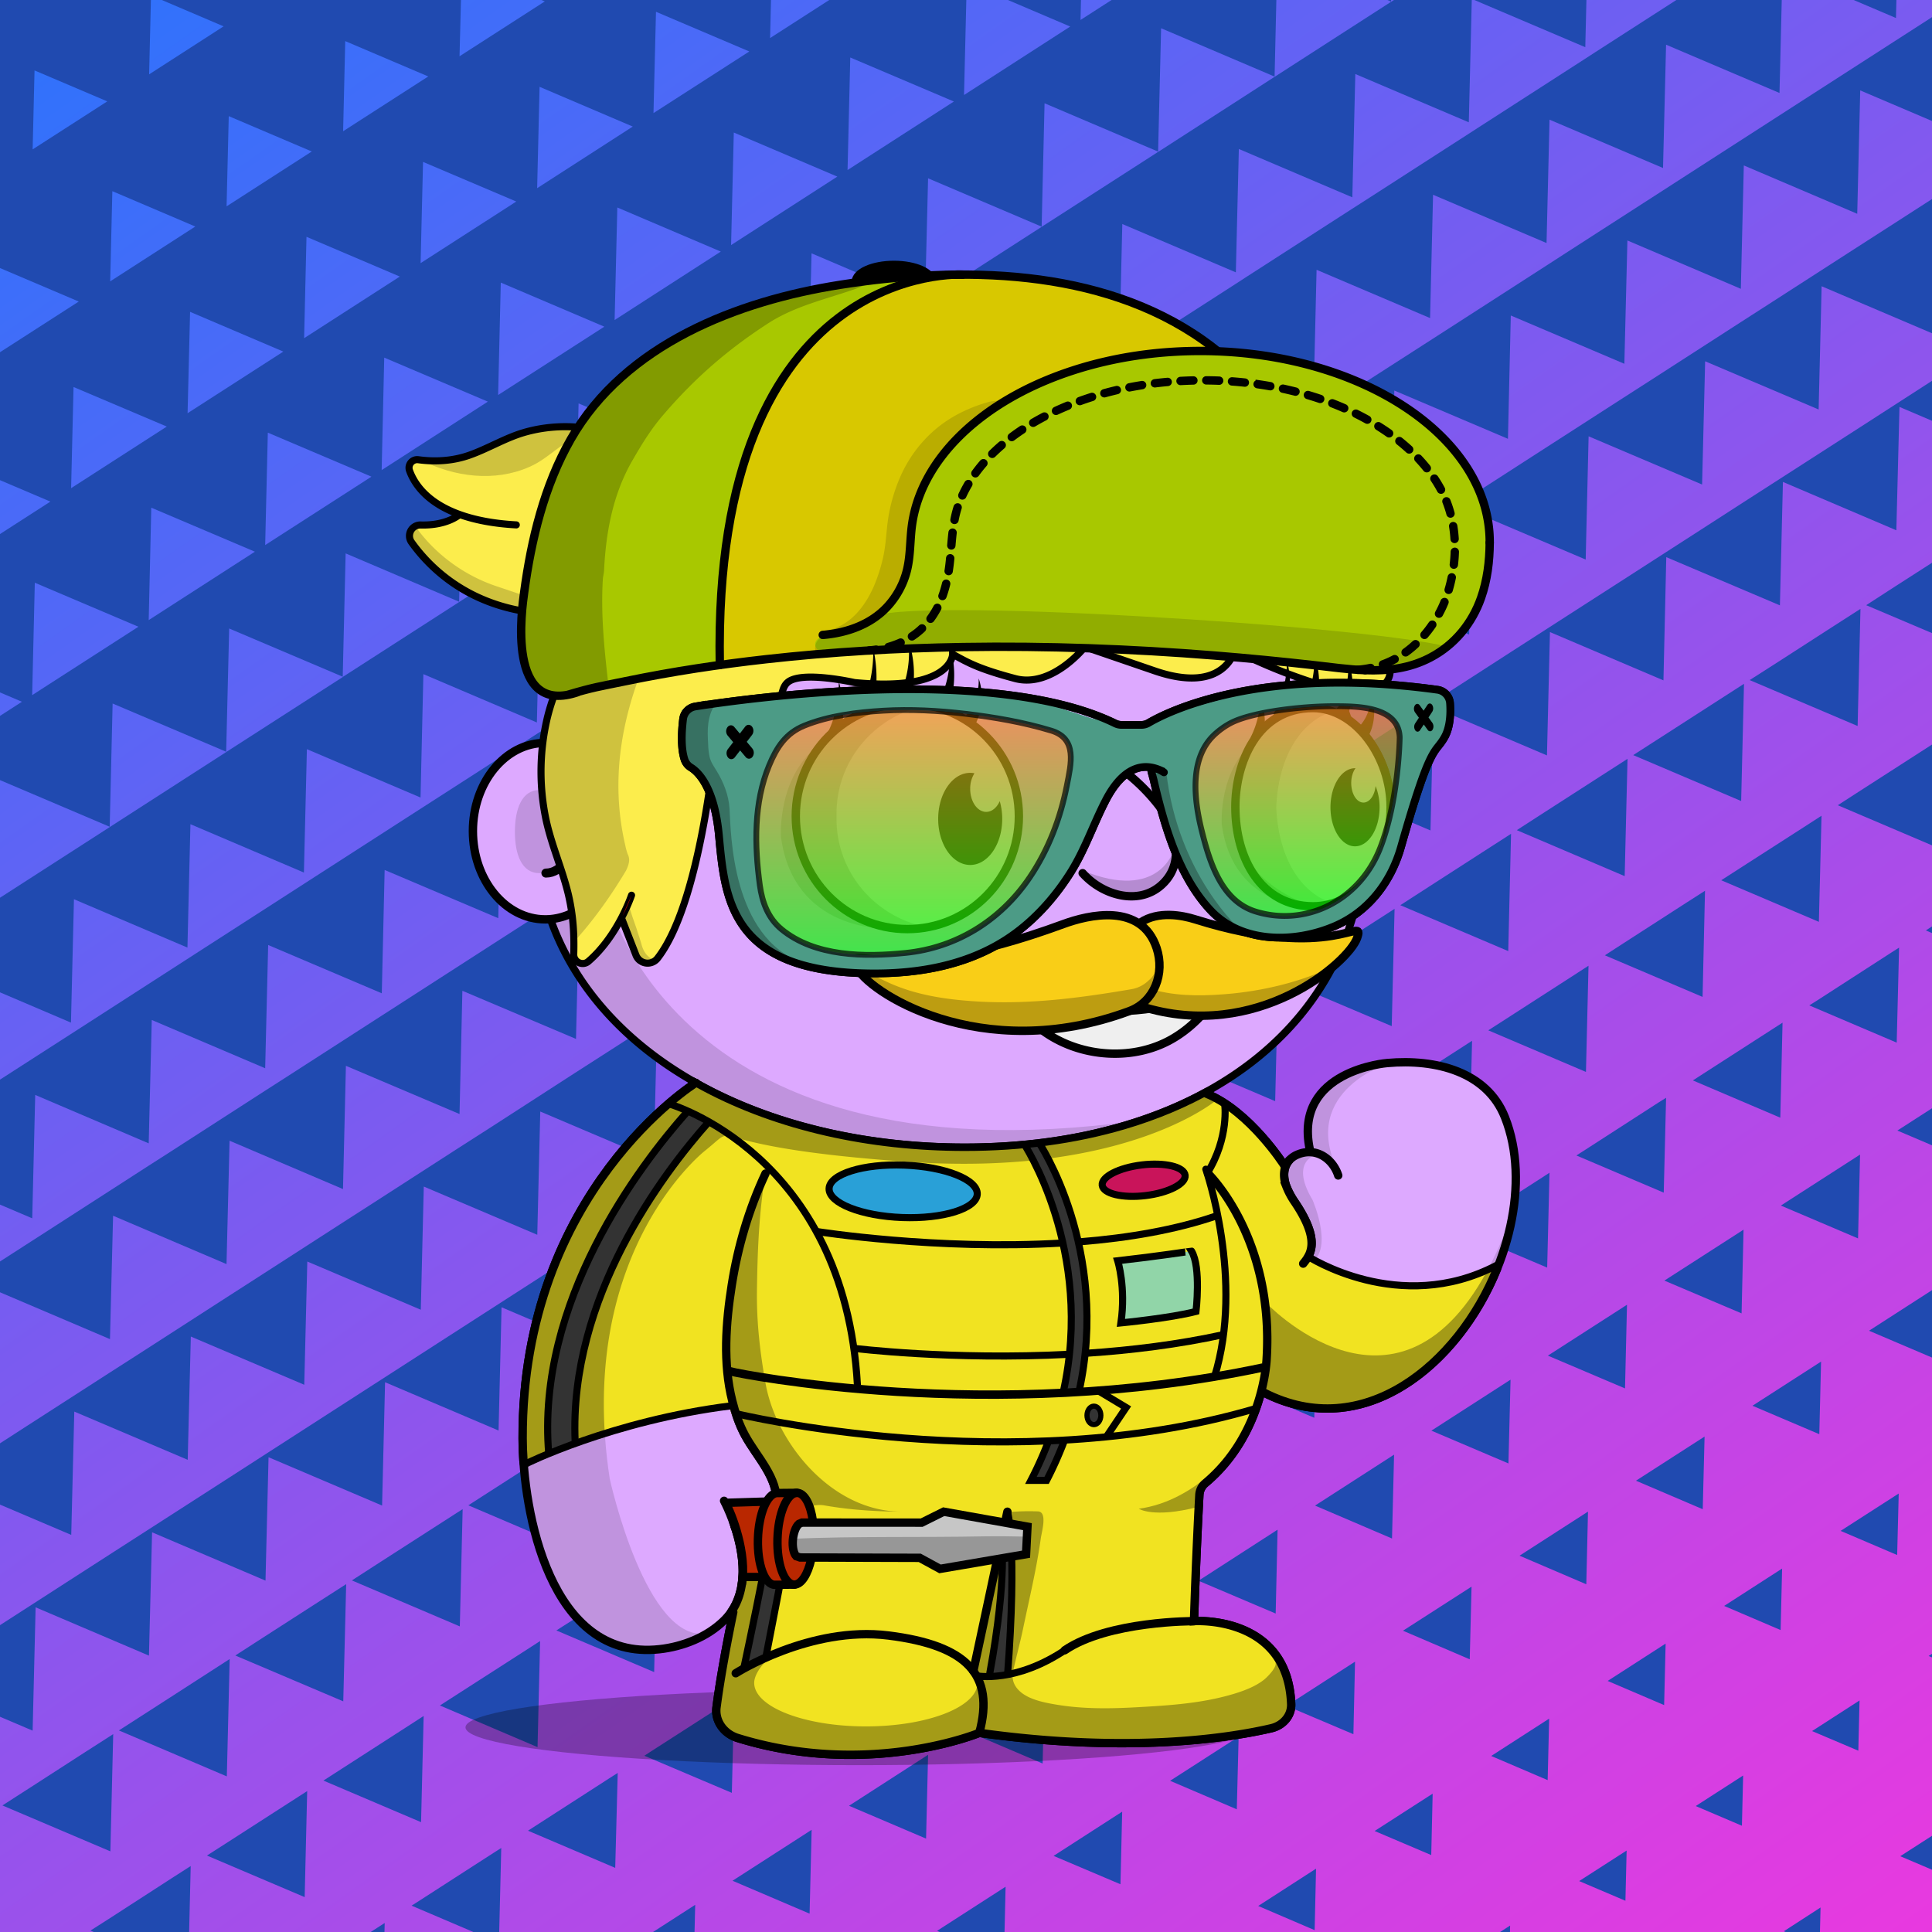 <svg xmlns="http://www.w3.org/2000/svg" xmlns:xlink="http://www.w3.org/1999/xlink" viewBox="0 0 3000 3000" width="100%" height="100%"><defs><style>.cls-1-506{fill:none;}.cls-2-506{clip-path:url(#clip-path);}.cls-3-506{fill:#204ab0;}.cls-4-506{fill:url(#linear-gradient-506);}.cls-5-506{fill:url(#linear-gradient-2-506);}.cls-6-506{fill:url(#linear-gradient-3-506);}.cls-7-506{fill:url(#linear-gradient-4-506);}.cls-8-506{fill:url(#linear-gradient-5-506);}.cls-9-506{fill:url(#linear-gradient-6-506);}.cls-1-5060-506{fill:url(#linear-gradient-7-506);}.cls-1-5061-506{fill:url(#linear-gradient-8-506);}.cls-1-5062-506{fill:url(#linear-gradient-9-506);}.cls-1-5063-506{fill:url(#linear-gradient-1-5060-506);}.cls-1-5064-506{fill:url(#linear-gradient-1-5061-506);}.cls-1-5065-506{fill:url(#linear-gradient-1-5062-506);}.cls-1-5066-506{fill:url(#linear-gradient-1-5063-506);}.cls-1-5067-506{fill:url(#linear-gradient-1-5064-506);}.cls-1-5068-506{fill:url(#linear-gradient-1-5065-506);}.cls-1-5069-506{fill:url(#linear-gradient-1-5066-506);}.cls-2-5060-506{fill:url(#linear-gradient-1-5067-506);}.cls-2-5061-506{fill:url(#linear-gradient-1-5068-506);}.cls-2-5062-506{fill:url(#linear-gradient-1-5069-506);}.cls-2-5063-506{fill:url(#linear-gradient-2-5060-506);}.cls-2-5064-506{fill:url(#linear-gradient-2-5061-506);}.cls-2-5065-506{fill:url(#linear-gradient-2-5062-506);}.cls-2-5066-506{fill:url(#linear-gradient-2-5063-506);}.cls-2-5067-506{fill:url(#linear-gradient-2-5064-506);}.cls-2-5068-506{fill:url(#linear-gradient-2-5065-506);}.cls-2-5069-506{fill:url(#linear-gradient-2-5066-506);}.cls-3-5060-506{fill:url(#linear-gradient-2-5067-506);}.cls-3-5061-506{fill:url(#linear-gradient-2-5068-506);}.cls-3-5062-506{fill:url(#linear-gradient-2-5069-506);}.cls-3-5063-506{fill:url(#linear-gradient-3-5060-506);}.cls-3-5064-506{fill:url(#linear-gradient-3-5061-506);}.cls-3-5065-506{fill:url(#linear-gradient-3-5062-506);}.cls-3-5066-506{fill:url(#linear-gradient-3-5063-506);}</style><clipPath id="clip-path"><rect class="cls-1-506" y="-642.9" width="3000" height="4285.81"/></clipPath><linearGradient id="linear-gradient-506" x1="2963.62" y1="3634.39" x2="38.2" y2="-511.34" gradientUnits="userSpaceOnUse"><stop offset="0" stop-color="#ff32dc"/><stop offset="1" stop-color="#1a79ff"/></linearGradient><linearGradient id="linear-gradient-2-506" x1="2971.56" y1="3628.23" x2="46.59" y2="-516.88" xlink:href="#linear-gradient-506"/><linearGradient id="linear-gradient-3-506" x1="2979.89" y1="3622.63" x2="54.74" y2="-522.73" xlink:href="#linear-gradient-506"/><linearGradient id="linear-gradient-4-506" x1="2988.61" y1="3617.44" x2="62.75" y2="-528.92" xlink:href="#linear-gradient-506"/><linearGradient id="linear-gradient-5-506" x1="2996.44" y1="3611.19" x2="71.13" y2="-534.4" xlink:href="#linear-gradient-506"/><linearGradient id="linear-gradient-6-506" x1="2125.92" y1="4224.28" x2="-798.67" y2="79.71" xlink:href="#linear-gradient-506"/><linearGradient id="linear-gradient-7-506" x1="2302.54" y1="4101.63" x2="-623.27" y2="-44.66" xlink:href="#linear-gradient-506"/><linearGradient id="linear-gradient-8-506" x1="2312.69" y1="4098.67" x2="-615.57" y2="-51.1" xlink:href="#linear-gradient-506"/><linearGradient id="linear-gradient-9-506" x1="2479.62" y1="3979.69" x2="-448.09" y2="-169.3" xlink:href="#linear-gradient-506"/><linearGradient id="linear-gradient-1-5060-506" x1="2488.08" y1="3974.42" x2="-439.91" y2="-174.96" xlink:href="#linear-gradient-506"/><linearGradient id="linear-gradient-1-5061-506" x1="2494.11" y1="3965.51" x2="-431.08" y2="-179.9" xlink:href="#linear-gradient-506"/><linearGradient id="linear-gradient-1-5062-506" x1="2652.07" y1="3851.18" x2="-271.39" y2="-291.77" xlink:href="#linear-gradient-506"/><linearGradient id="linear-gradient-1-5063-506" x1="2662.37" y1="3848.63" x2="-263.97" y2="-298.41" xlink:href="#linear-gradient-506"/><linearGradient id="linear-gradient-1-5064-506" x1="2669.31" y1="3841.01" x2="-255.46" y2="-303.81" xlink:href="#linear-gradient-506"/><linearGradient id="linear-gradient-1-5065-506" x1="2679.69" y1="3838.26" x2="-247.52" y2="-310.01" xlink:href="#linear-gradient-506"/><linearGradient id="linear-gradient-1-5066-506" x1="2685.84" y1="3829.69" x2="-239.08" y2="-315.34" xlink:href="#linear-gradient-506"/><linearGradient id="linear-gradient-1-5067-506" x1="2827.75" y1="3727.47" x2="-95.87" y2="-415.73" xlink:href="#linear-gradient-506"/><linearGradient id="linear-gradient-1-5068-506" x1="2837.47" y1="3723.88" x2="-88.11" y2="-422.09" xlink:href="#linear-gradient-506"/><linearGradient id="linear-gradient-1-5069-506" x1="2844.05" y1="3715.91" x2="-79.66" y2="-427.41" xlink:href="#linear-gradient-506"/><linearGradient id="linear-gradient-2-5060-506" x1="2854.78" y1="3713.73" x2="-71.89" y2="-433.78" xlink:href="#linear-gradient-506"/><linearGradient id="linear-gradient-2-5061-506" x1="3005.22" y1="3606.14" x2="79.19" y2="-540.46" xlink:href="#linear-gradient-506"/><linearGradient id="linear-gradient-2-5062-506" x1="3012.43" y1="3599.01" x2="87.64" y2="-545.84" xlink:href="#linear-gradient-506"/><linearGradient id="linear-gradient-2-5063-506" x1="3019.58" y1="3591.71" x2="96.08" y2="-551.31" xlink:href="#linear-gradient-506"/><linearGradient id="linear-gradient-2-5064-506" x1="3181.53" y1="3483.17" x2="254.53" y2="-664.81" xlink:href="#linear-gradient-506"/><linearGradient id="linear-gradient-2-5065-506" x1="3190.25" y1="3478.22" x2="262.65" y2="-670.62" xlink:href="#linear-gradient-506"/><linearGradient id="linear-gradient-2-5066-506" x1="3194.04" y1="3466.18" x2="271.85" y2="-674.98" xlink:href="#linear-gradient-506"/><linearGradient id="linear-gradient-2-5067-506" x1="3355.12" y1="3356.4" x2="430.86" y2="-787.7" xlink:href="#linear-gradient-506"/><linearGradient id="linear-gradient-2-5068-506" x1="3364.61" y1="3352.47" x2="438.65" y2="-794.04" xlink:href="#linear-gradient-506"/><linearGradient id="linear-gradient-2-5069-506" x1="3530.35" y1="3231.79" x2="606.73" y2="-911.41" xlink:href="#linear-gradient-506"/><linearGradient id="linear-gradient-3-5060-506" x1="3538.75" y1="3226.33" x2="614.72" y2="-917.45" xlink:href="#linear-gradient-506"/><linearGradient id="linear-gradient-3-5061-506" x1="3706.84" y1="3109.27" x2="781.91" y2="-1035.77" xlink:href="#linear-gradient-506"/><linearGradient id="linear-gradient-3-5062-506" x1="3884.09" y1="2987.56" x2="957" y2="-1160.55" xlink:href="#linear-gradient-506"/><linearGradient id="linear-gradient-3-5063-506" x1="2874.53" y1="3697.08" x2="-50.75" y2="-448.46" xlink:href="#linear-gradient-506"/></defs><g class="cls-2-506"><rect class="cls-3-506" y="-642.9" width="3000" height="4285.81"/><polygon class="cls-4-506" points="-367.4 2760.15 -252.68 2686.33 -186.75 2643.64 -71.93 2569.82 -5.89 2527.34 108.94 2453.32 175.08 2410.73 290 2336.8 356.04 2294.32 470.87 2220.3 536.8 2177.82 651.53 2103.9 717.77 2061.2 832.6 1987.27 898.63 1944.69 1013.46 1870.77 1079.5 1828.29 1194.32 1754.26 1260.46 1711.67 1375.19 1637.76 1441.21 1595.27 1556.05 1521.24 1622.08 1478.76 1736.9 1404.73 1802.94 1362.26 1917.77 1288.43 1983.81 1245.74 2098.74 1171.93 2164.67 1129.23 2279.49 1055.42 2345.64 1012.73 2460.36 938.9 2526.6 896.32 2641.33 822.4 2707.36 779.81 2822.29 705.89 2888.33 663.4 3003.05 589.38 3069.09 546.9 3184.02 472.87 3250.16 430.18 3364.88 356.37 3430.92 313.88 3611.78 197.26 3371.3 94.95 3366.45 286.33 3190.33 211.56 3185.49 403.05 3009.47 327.97 3004.63 519.45 2828.6 444.48 2823.97 635.86 2647.74 560.99 2643.01 752.37 2466.78 677.5 2462.25 868.87 2286.02 794 2281.28 985.39 2105.05 910.51 2100.42 1101.89 1924.29 1027.03 1919.46 1218.4 1743.32 1143.42 1738.59 1334.92 1562.46 1259.83 1557.62 1451.42 1381.5 1376.56 1376.97 1567.72 1200.63 1492.86 1195.89 1684.34 1019.77 1609.47 1015.14 1800.84 838.91 1725.97 834.28 1917.35 658.04 1842.48 653.41 2033.76 477.18 1958.89 472.45 2150.26 296.31 2075.39 291.48 2266.78 115.35 2191.9 110.62 2383.39 -65.62 2308.42 -70.25 2499.79 -246.37 2424.92 -251 2616.3 -427.35 2541.43 -431.87 2732.81 -608.21 2657.95 -614.51 2919.35 -433.65 2802.74 -367.4 2760.15"/><polygon class="cls-5-506" points="-504.2 2565.94 -373.09 2481.5 -323.24 2449.53 -192.12 2364.99 -142.59 2333.02 -11.25 2248.47 38.38 2216.41 169.5 2131.97 219.35 2100 350.48 2015.46 400.21 1983.49 531.34 1898.95 581.08 1866.99 712.19 1782.44 761.94 1750.58 892.96 1665.93 942.79 1633.96 1073.92 1549.63 1123.65 1517.46 1254.89 1432.91 1304.52 1400.94 1435.76 1316.61 1485.49 1284.44 1616.62 1200 1666.35 1167.93 1797.47 1083.49 1847.32 1051.41 1978.44 967.08 2028.07 935.02 2159.2 850.58 2208.84 818.61 2340.06 734.07 2389.8 702 2520.93 617.56 2570.66 585.6 2701.79 501.05 2751.53 469.08 2882.75 384.54 2932.5 352.57 3063.72 268.04 3113.35 236.07 3244.59 151.52 3294.22 119.55 3475.08 3.05 3250.48 -92.64 3245.74 98.94 3069.51 23.87 3064.78 215.46 2888.54 140.38 2883.91 331.97 2707.78 256.88 2703.16 448.47 2527.02 373.4 2522.29 564.88 2345.95 489.9 2341.54 681.39 2165.09 606.41 2160.57 797.9 1984.22 722.93 1979.6 914.3 1803.36 839.43 1798.74 1030.81 1622.5 955.94 1617.77 1147.32 1441.64 1072.24 1437.02 1263.83 1260.67 1188.96 1256.15 1380.33 1079.81 1305.36 1075.18 1496.85 899.05 1421.88 894.42 1613.25 717.99 1538.49 713.56 1729.86 537.12 1654.99 532.6 1846.38 356.46 1771.3 351.74 1962.88 175.6 1887.8 170.76 2079.39 -5.47 2004.32 -10.1 2195.89 -186.33 2120.82 -190.96 2312.3 -367.09 2237.33 -371.82 2428.71 -548.06 2353.84 -552.58 2545.22 -729.02 2470.35 -734.8 2714.52 -553.94 2597.89 -504.2 2565.94"/><polygon class="cls-6-506" points="-641.01 2371.72 -493.37 2276.65 -459.94 2255.11 -312.52 2160.04 -279.18 2138.59 -131.66 2043.64 -98.43 2022.19 49.21 1927.13 82.55 1905.68 230.18 1810.51 263.5 1789.17 410.94 1694.11 444.37 1672.66 591.91 1577.61 625.23 1556.15 772.76 1461.09 806.1 1439.64 953.62 1344.69 986.96 1323.14 1134.49 1228.08 1167.82 1206.62 1315.24 1111.67 1348.69 1090.22 1496.32 995.16 1529.55 973.72 1677.08 878.76 1710.62 857.31 1858.04 762.25 1891.27 740.8 2038.9 645.75 2072.13 624.19 2219.88 529.23 2253.21 507.78 2400.74 412.72 2434.07 391.17 2581.49 296.22 2614.72 274.77 2762.47 179.6 2795.59 158.25 2943.22 63.2 2976.55 41.75 3124.09 -53.31 3157.52 -74.76 3338.38 -191.28 3129.76 -280.02 3124.93 -88.64 2948.79 -163.52 2944.06 27.97 2767.83 -47 2763.2 144.37 2587.07 69.4 2582.34 260.88 2406.1 185.81 2401.47 377.39 2225.24 302.42 2220.61 493.9 2044.37 418.93 2039.85 610.41 1863.51 535.33 1858.89 726.92 1682.65 651.95 1677.92 843.43 1501.78 768.35 1497.06 959.93 1320.93 884.86 1316.3 1076.45 1139.96 1001.37 1135.43 1192.85 958.99 1117.98 954.37 1309.37 778.34 1234.39 773.71 1425.76 597.27 1350.89 592.84 1542.38 416.41 1467.4 411.77 1658.79 235.65 1583.81 230.91 1775.4 54.68 1700.21 50.05 1891.8 -126.19 1816.82 -130.82 2008.31 -307.05 1933.34 -311.67 2124.82 -487.91 2049.84 -492.53 2241.32 -668.78 2166.35 -673.4 2357.84 -849.74 2282.86 -855.21 2509.68 -674.24 2393.06 -641.01 2371.72"/><polygon class="cls-7-506" points="-777.71 2177.4 -613.67 2071.82 -596.85 2060.88 -432.81 1955.31 -415.99 1944.37 -251.95 1838.8 -235.12 1827.87 -71.09 1722.29 -54.26 1711.35 109.99 1605.68 126.81 1594.85 290.64 1489.27 307.57 1478.34 471.5 1372.76 488.43 1361.84 652.37 1256.26 669.4 1245.32 833.23 1139.85 850.26 1128.92 1014.1 1023.24 1031.13 1012.4 1195.06 906.84 1211.98 896.01 1376.03 790.23 1392.85 779.39 1556.78 673.82 1573.71 662.88 1737.76 557.42 1754.57 546.48 1918.61 440.9 1935.44 429.97 2099.47 324.29 2116.41 313.46 2280.34 207.89 2297.26 196.95 2461.2 91.37 2478.03 80.44 2642.06 -25.13 2658.88 -36.07 2823.03 -141.64 2839.85 -152.58 3003.79 -258.15 3020.82 -269.08 3201.69 -385.6 3008.83 -467.67 3004.21 -276.03 2827.98 -351.1 2823.35 -159.52 2647.11 -234.59 2642.48 -43.01 2466.25 -118.09 2461.62 73.3 2285.39 -1.68 2280.76 189.91 2104.52 114.93 2099.89 306.41 1923.66 231.33 1919.03 422.92 1742.7 347.85 1738.17 539.33 1561.72 464.35 1557.2 655.94 1380.86 580.86 1376.23 772.34 1200.11 697.27 1195.37 888.86 1019.13 813.88 1014.72 1005.36 838.27 930.39 833.65 1121.87 657.42 1046.8 652.99 1238.38 476.55 1163.3 471.92 1354.89 295.69 1279.81 291.06 1471.4 114.83 1396.32 110.2 1587.91 -66.04 1512.72 -70.67 1704.31 -247.01 1629.34 -251.53 1820.92 -427.97 1745.85 -432.38 1937.33 -608.73 1862.25 -613.25 2053.73 -789.7 1978.86 -794.22 2170.34 -970.56 2095.38 -975.5 2304.74 -794.64 2188.23 -777.71 2177.4"/><polygon class="cls-8-506" points="-914.62 1982.97 -734.18 1866.88 -733.54 1866.57 -553.32 1750.37 -552.68 1749.94 -372.45 1633.86 -371.82 1633.55 -191.38 1517.35 -190.96 1517.04 -10.62 1400.85 -9.99 1400.43 170.34 1284.33 170.76 1284.02 351.21 1167.82 351.63 1167.51 532.07 1051.41 532.49 1050.99 712.83 934.91 713.46 934.49 893.8 818.3 894.42 817.98 1074.66 701.89 1075.08 701.47 1255.62 585.38 1256.15 584.96 1436.38 468.88 1437.02 468.46 1617.24 352.37 1617.88 351.94 1798.32 235.85 1798.74 235.65 1979.08 119.35 1979.5 119.13 2159.84 2.94 2160.46 2.63 2340.9 -113.67 2341.32 -113.88 2521.77 -230.07 2522.19 -230.49 2702.63 -346.48 2703.05 -346.9 2883.39 -462.99 2884.02 -463.41 3064.78 -579.87 2888.11 -655.16 2883.39 -463.57 2707.26 -538.6 2702.63 -347.01 2526.4 -422.08 2521.56 -230.6 2345.53 -305.68 2340.9 -114.09 2164.67 -189.17 2160.04 2.42 1983.6 -72.45 1979.17 118.93 1802.94 43.85 1798.32 235.43 1621.98 160.36 1617.46 351.94 1441.12 276.87 1436.38 468.46 1260.15 393.37 1255.52 584.85 1079.39 509.68 1074.66 701.37 898.42 626.4 893.9 817.77 717.55 742.9 712.93 934.38 536.7 859.31 532.18 1050.79 355.84 975.92 351.21 1167.3 174.87 1092.43 170.34 1283.8 -5.89 1208.84 -10.62 1400.32 -186.75 1325.24 -191.38 1516.82 -367.73 1441.74 -372.24 1633.33 -548.69 1558.26 -553.21 1749.85 -729.55 1674.76 -734.07 1866.35 -910.41 1791.27 -914.83 1982.76 -1091.28 1907.79 -1095.8 2099.79 -915.04 1983.28 -914.62 1982.97"/><polygon class="cls-9-506" points="-126.71 1021.34 -131.02 1196 34.07 1089.69 -126.71 1021.34"/><polygon class="cls-1-5060-506" points="54.04 904.84 49.95 1079.39 214.93 973.19 54.04 904.84"/><polygon class="cls-1-5061-506" points="-66.67 717.24 -70.45 874.65 78.23 778.87 -66.67 717.24"/><polygon class="cls-1-5062-506" points="234.91 788.33 230.91 962.88 395.8 856.67 234.91 788.33"/><polygon class="cls-1-5063-506" points="114.19 600.94 110.41 758.04 258.99 662.36 114.19 600.94"/><polygon class="cls-1-5064-506" points="-6.53 413.45 -9.78 553.21 122.29 468.24 -6.53 413.45"/><polygon class="cls-1-5065-506" points="415.88 671.82 411.77 846.37 576.76 740.17 415.88 671.82"/><polygon class="cls-1-5066-506" points="295.16 484.23 291.27 641.64 439.95 545.95 295.16 484.23"/><polygon class="cls-1-5067-506" points="174.45 296.84 171.09 436.91 303.26 351.74 174.45 296.84"/><polygon class="cls-1-5068-506" points="53.62 109.36 50.68 231.97 166.56 157.41 53.62 109.36"/><polygon class="cls-1-5069-506" points="-67.09 -78.13 -69.83 27.03 29.65 -37.02 -67.09 -78.13"/><polygon class="cls-2-5060-506" points="596.63 555.31 592.64 729.97 757.51 623.66 596.63 555.31"/><polygon class="cls-2-5061-506" points="475.92 367.71 472.24 525.13 620.82 429.44 475.92 367.71"/><polygon class="cls-2-5062-506" points="355.2 180.34 351.84 320.4 484.12 235.23 355.2 180.34"/><polygon class="cls-2-5063-506" points="234.49 -7.15 231.55 115.46 347.21 40.91 234.49 -7.15"/><polygon class="cls-2-5064-506" points="777.61 438.8 773.5 613.36 938.38 507.25 777.61 438.8"/><polygon class="cls-2-5065-506" points="656.89 251.42 653.1 408.62 801.68 312.93 656.89 251.42"/><polygon class="cls-2-5066-506" points="536.07 63.83 532.8 203.79 664.99 118.71 536.07 63.83"/><polygon class="cls-2-5067-506" points="958.57 322.19 954.37 496.95 1119.24 390.64 958.57 322.19"/><polygon class="cls-2-5068-506" points="837.85 134.8 834.07 292.22 982.55 196.53 837.85 134.8"/><polygon class="cls-2-5069-506" points="717.13 -52.69 713.56 87.38 845.95 2.21 717.13 -52.69"/><polygon class="cls-3-5060-506" points="1139.43 205.78 1135.23 380.55 1300.21 274.24 1139.43 205.78"/><polygon class="cls-3-5061-506" points="1018.61 18.29 1014.72 175.61 1163.51 79.92 1018.61 18.29"/><polygon class="cls-3-5062-506" points="1320.29 89.27 1316.08 264.03 1481.17 157.63 1320.29 89.27"/><polygon class="cls-3-5063-506" points="1199.58 -98.21 1195.8 59.09 1344.37 -36.49 1199.58 -98.21"/><polygon class="cls-3-5064-506" points="1501.16 -27.23 1496.95 147.53 1661.83 41.22 1501.16 -27.23"/><polygon class="cls-3-5065-506" points="1682.02 -143.75 1677.81 31.02 1842.9 -75.18 1682.02 -143.75"/><path class="cls-3-5066-506" d="M4852.05,2222.3l127.14-81.92-263.94-112.3,127.34-81.92-264-112.4L4705.79,1752l-263.94-112.51L4569,1557.52l-263.83-112.3,127.23-81.92-264.14-112.4,127.45-82.13-264.14-112.2,127.23-81.91L3894.85,862.14l127.23-81.8L3758.15,668l127.24-82.12L3621.45,473.6l127.14-81.91L3492,282.43l-4.73,191.5L3311,399.05l-4.63,191.49-176.23-75-4.73,191.38-175.92-75.07-4.84,191.58-176.13-75.08L2763.83,940l-176.45-74.87L2583,1056.47l-176.24-75L2402.11,1173l-176.24-75.07-4.63,191.59L2045,1214.4l-4.74,191.49-176.23-75-4.73,191.59-176.14-75.07L1678.45,1639l-176.24-75.09-4.42,191.39-176.44-74.88-4.63,191.49-176.13-75L1136,1988.33l-176.34-74.76-4.52,191.37-176.34-75-4.63,191.38-176.24-75-4.63,191.48L417,2262.77l-4.73,191.59-176.13-75-4.84,191.48-176-75-4.63,191.48-176.23-75-4.63,191.48-176.45-75.07L-311,2920.41l-176.45-75.09-6.63,278.86,127.25-82L-373.71,3329l127.23-82-6.94,286.85L-126.08,3452l-7,287,127.23-82.13-6.95,286.86,127.25-82-6.73,286.95,127.23-82L228,4353.32,355.2,4271.4l-6.73,286.86,127.24-82-7.16,287,127.35-82.13-7,286.86L716.09,4886l-6.73,286.76,180.86-116.29,180.86-116.63,65.61-42.26,115.25-74.24,65.62-42.17L1432.8,4707l65.62-42.28,115.25-74.24,65.72-42.26,115.14-74.24,65.62-42.28,115.35-74.23,65.61-42.27,115.26-74.25,65.5-42.26,115.46-74.24,65.62-42.28L2518.08,4008l65.62-42.27,115.36-74.25,65.61-42.37,115.25-74.24,65.62-42.27,115.24-74.13,65.51-42.16L3241.65,3542l65.6-42.28,115.25-74.12,65.62-42.28,115.24-74.34,65.73-42.27,115.14-74.13,65.72-42.28,115.25-74.34,65.51-42.16L4146,2959.51l65.82-42.37L4327,2843l65.51-42.28,115.15-74.23,65.61-42.27L4688.55,2610l65.82-42.28,180.75-116.51,180.76-116.29ZM687.48,3775.09l90-57.94-2.32,95.36Zm180.86-116.41,90-57.94L956.15,3696Zm180.87-116.62,90.11-58-2.41,95.48Zm181.08-116.5,89.9-57.94-2.32,95.37ZM1410.94,3309l90-57.93-2.1,95.37Zm181-116.4,89.9-57.94-2.1,95.37Zm180.75-116.41,90.12-58-2.21,95.26Zm181.07-116.61,89.8-57.94-2.2,95.49Zm180.76-116.4,90.11-58-2.21,95.36Zm181-116.51,90-58-2.32,95.48Zm180.86-116.51,90-58-2.32,95.49Zm180.87-116.5,90-58-2.31,95.47Zm180.86-116.52,90.21-58-2.41,95.48Zm181-116.51,89.91-57.94-2.11,95.38Zm180.76-116.5,90.11-58.05-2.21,95.48Zm180.86-116.52,90-57.83-2.22,95.27Zm180.86-116.5,90.23-58-2.32,95.38Zm181-116.51,89.9-57.94-2.32,95.37Zm180.86-116.41,90.11-58.14-2.42,95.58Zm-214-33.74-103.67-44.17,106.41-68.56ZM3548.48,1761l-103.68-44.17,106.42-68.56ZM3367.62,1877.5l-103.9-44.16,106.63-68.57ZM3186.75,1994l-103.68-44.16,106.42-68.55Zm-180.86,116.52-103.68-44.17,106.41-68.56ZM2825,2227l-103.79-44.15,106.52-68.57Zm-181,116.51-103.67-44.27,106.52-68.55ZM2463.2,2460.05l-103.68-44.38,106.31-68.46Zm-181,116.5-103.68-44.37L2285,2463.73Zm-180.65,116.3-103.9-44.06,106.42-68.56ZM1920.5,2809.47l-103.57-44.27,106.42-68.46Zm-180.65,116.39L1636,2881.81l106.52-68.66Zm-181,116.52-103.78-44.17,106.41-68.55Zm-181,116.51-103.68-44.16,106.41-68.57Zm-180.86,116.5-103.68-44.16,106.41-68.55Zm-180.87,116.52-103.78-44.17,106.52-68.56Zm-180.86,116.5-103.68-44.16L838,3395.69ZM654.47,3624.92l-103.68-44.16,106.41-68.55Zm-60,304.11-87.8-37.44,90-58.05Zm229.76,40.38,73.6-47.54-1.78,78Zm180.86-116.52,73.61-47.42-1.79,78Zm180.86-116.5,73.6-47.33-1.88,77.93ZM1367,3619.88l73.39-47.32-1.78,78Zm180.76-116.52,73.71-47.52-1.89,78.23Zm180.75-116.5,73.61-47.32-1.68,78Zm181-116.41,73.6-47.42-1.78,77.82Zm181-116.61,73.6-47.42-2,78.13Zm180.86-116.51L2344.9,2990l-1.79,78Zm180.76-116.41,73.71-47.42-1.89,78Zm181-116.5,73.61-47.42-1.9,78ZM2813.77,2688l73.72-47.53-1.9,78Zm181-116.61,73.6-47.44-1.78,78ZM3175.61,2455l73.61-47.53-1.69,78Zm181-116.62,73.61-47.42-1.79,78Zm181-116.5,73.61-47.33-1.9,77.92Zm180.65-116.41,73.82-47.53-1.89,78.13Zm181-116.51,73.61-47.53-1.9,78.23Zm180.76-116.51,73.71-47.32-1.89,78ZM3910.2,1528l-103.68-44.06,106.41-68.67Zm-301.68-70.87-119.66-51,122.92-79.18Zm-180.75,116.3-119.68-50.9,122.83-79.07ZM3246.9,1689.9,3127.24,1639,3250,1559.94ZM3066,1806.52l-119.77-51,122.92-79.08ZM2885.17,1923l-119.87-51,123-79.18Zm-180.86,116.4-119.88-50.89,122.93-79.07Zm-181,116.52-119.78-50.9L2526.4,2026Zm-181,116.5-119.66-50.9,122.92-79.17ZM2161.51,2389,2042,2337.86l122.71-79.08Zm-180.64,116.5L1861,2454.58l122.82-79.29ZM1799.79,2622l-119.66-51,122.81-79.17ZM1619,2738.38l-119.77-51,122.82-78.86Zm-181,116.61-119.67-51,122.81-79.18Zm-180.86,116.52-119.68-51.1,122.83-79.08ZM1076.34,3088l-119.77-51,122.93-79.19ZM895.48,3204.52l-119.77-51.1,122.82-79.07ZM714.61,3321l-119.87-51,123-79.17ZM533.75,3437.43l-119.87-51,123-79.08Zm-60.15,303.9-103.78-44.06,106.41-68.56Zm243.53,297.06-2,78-71.82-30.5ZM780,4280.24l57.21-36.81L836,4303.89Zm180.86-116.52,57.41-36.8-1.47,60.57ZM1142,4047.22l57.2-36.81-1.48,60.57Zm180.85-116.51,57.1-36.8-1.47,60.56Zm180.77-116.41,57.31-36.91-1.48,60.57Zm180.85-116.5,57.32-36.81-1.48,60.46Zm181-116.51,57.21-36.91-1.47,60.57Zm180.87-116.61,57.2-36.81-1.37,60.57Zm180.86-116.41,57.2-36.91-1.46,60.56ZM2408,3231.76l57.3-36.91-1.47,60.57Zm180.86-116.51,57.2-36.7-1.48,60.46Zm181.07-116.4,57-36.91-1.47,60.56Zm180.75-116.52,57.21-36.79-1.47,60.46Zm180.76-116.5,57.41-36.92-1.57,60.57Zm181.08-116.51,57.2-36.91-1.48,60.67Zm180.85-116.51,57.21-37-1.47,60.67Zm180.87-116.51,57.2-36.81L3730,2440Zm180.86-116.51,57.1-36.8-1.37,60.57ZM4036,2183.38l57.31-36.9-1.68,60.57Zm180.87-116.61L4274,2030l-1.58,60.67Zm-427.35-726.18-119.66-51,122.82-79.19ZM3487.7,1269.5l-135.54-57.72,12-7.79,115.35-74.34,12-7.57ZM3307.05,1386l-135.65-57.83,11.89-7.68,115.34-74.24,11.78-7.68Zm-180.86,116.51-135.76-57.73,12.09-7.89,115.26-74.23,11.77-7.57Zm-181,116.5-135.74-57.83,12.2-7.68,115.13-74.34,12.1-7.68Zm-180.75,116.52-135.75-57.85,12-7.77,115.13-74.14,12.1-7.78Zm-181,116.4-135.64-57.73,11.87-7.57L2575,1712.2l12.1-7.58Zm-181,116.4-135.65-57.62,12-7.79,115.26-74.12,12-7.79ZM2221.66,2085,2086,2027.23l12-7.77,115.24-74.25,12.2-7.77Zm-180.86,116.5-135.65-57.72,12-7.79,115.36-74.23,11.87-7.78ZM1860,2317.88l-135.75-57.63,12-7.78,115.25-74.23,12-7.57Zm-181,116.62-135.75-57.74,12-7.78,115.35-74.24,12-7.77Zm-180.76,116.39-135.74-57.61,12-7.79,115.25-74.24,12-7.67Zm-181,116.52-135.86-57.74,12.09-7.67,115.35-74.24,11.89-7.78Zm-180.86,116.51-135.85-57.63,12.09-7.88L1128,2644.27l12-7.78Zm-181.08,116.5L819.87,2842.7l12.09-7.79,115.15-74.23L959.2,2753ZM774.76,3016.93l-135.65-57.84,11.89-7.57,115.14-74.23,12.2-7.78Zm-181,116.51-135.64-57.83,12-7.68,115.13-74.13,12.1-7.79ZM412.93,3250l-135.75-57.83,12-7.68,115.47-74.34,11.78-7.68Zm-60,303.89L233,3503.05l122.92-79.18Zm563.93,920.61,40.8-26.18-1,43.11Zm180.76-116.4,41-26.29-1.06,43.11Zm181.08-116.51,40.79-26.39-1,43.32ZM1459.3,4125l41.13-26.4-1.17,43.22Zm181-116.51,40.9-26.29-1,43.12Zm181-116.51,40.81-26.28-1.06,43.11Zm180.86-116.5,40.8-26.3-1.05,43.22ZM2183,3659.1l40.8-26.29-.84,43Zm180.87-116.51,40.9-26.39-1.16,43.32ZM2544.69,3426l41-26.3-1,43.22Zm180.86-116.52,40.91-26.28-1.16,43.32Zm180.87-116.4,40.9-26.39-1.16,43.32Zm181.07-116.61,40.8-26.19-1.16,43.12ZM3268.35,2960l40.69-26.28-.95,43.22Zm180.86-116.5,40.8-26.19-1.05,43.11Zm180.65-116.41,41-26.29-1.06,43.12Zm181-116.51,40.91-26.28-1,43.11Zm181-116.5,40.8-26.3-1,43.11Zm180.86-116.52,40.8-26.39-1.15,43.33Zm180.86-116.51,40.8-26.28-1,43.21Zm44.17-310.72,57.2-36.91-1.47,60.57Zm-136.91-194.43,73.81-47.42-2,78Zm-136.49-194.32,90-57.94-2.32,95.38Zm-136.91-194.33,106.42-68.45-2.74,112.62Zm-136.91-194.1,123-79.29-3.15,130.19ZM3668.77,1153l-135.64-57.73,12-7.78,115.25-74.14,12-7.77ZM3547.85,965.62l-151.63-64.56,28.49-18.41L3523.55,819l28.29-18.3ZM3367,1082.12l-151.63-64.77,28.4-18.19,98.84-63.61,28.49-18.31Zm-180.65,116.31L3034.49,1134l28.39-18.4,98.95-63.62,28.39-18.4Zm-181,116.5-151.63-64.56,28.29-18.3,98.85-63.61,28.38-18.31Zm-181,116.51-151.64-64.57,28.4-18.29,98.84-63.51,28.49-18.4ZM2643.74,1548,2492,1483.39l28.28-18.3,98.85-63.73,28.39-18.18Zm-181.07,116.51L2311,1599.9l28.29-18.2,99.05-63.82,28.29-18.29ZM2281.81,1781l-151.63-64.56,28.39-18.29,98.84-63.72,28.4-18.3ZM2101,1897.48l-151.85-64.56,28.61-18.31,98.84-63.72,28.39-18.29ZM1920.08,2014l-151.63-64.57,28.4-18.29,98.84-63.72,28.18-18.09Zm-180.75,116.3-151.74-64.36,28.29-18.29,98.95-63.73,28.29-18.29Zm-181,116.72-151.73-64.57,28.49-18.3,98.85-63.82,28.28-18.2Zm-180.86,116.4-151.64-64.57,28.19-18.18,99-63.72,28.28-18.31ZM1196.64,2480l-151.74-64.67,28.29-18.19,99-63.72,28.39-18.4Zm-180.87,116.41-151.84-64.67,28.39-18.09L991.27,2450l28.28-18.3ZM834.7,2712.94l-151.63-64.68L711.46,2630l98.85-63.51,28.38-18.3Zm-180.87,116.5L502.2,2764.88l28.4-18.3,98.95-63.72,28.29-18.29ZM473.08,2945.85l-151.73-64.56,28.38-18.2,98.85-63.62L477,2781.18ZM292.22,3062.36l-151.73-64.57,28.38-18.09,98.85-63.92,28.39-18.19ZM108.3,3300.94l115.26-74.23,12-7.78L232,3366.36,96.32,3308.62ZM-40.38,3114.3-12,3096l98.83-63.72,28.4-18.29-4,164.88Zm212.4,556L52.16,3619.46l122.92-79.08Zm123.45,74.87-2.73,112.72L189,3813.77Zm120.3,204.84-2.1,95.37-87.91-37.33Zm120.3,204.83-1.68,78-71.93-30.49Zm120.29,205-1.26,60.57-55.84-23.77Zm120.5,204.74-1,43.21L736,4591.07Zm276.76,104L1078,4653l-.63,25.76Zm180.87-116.51,24.4-15.66-.64,26Zm180.75-116.41,24.51-15.66-.64,25.86Zm180.87-116.5,24.5-15.67-.63,25.87Zm181-116.41,24.4-15.77-.64,25.87Zm180.86-116.61,24.39-15.67-.62,25.86Zm180.87-116.4,24.49-15.78-.73,25.87Zm180.86-116.61,24.5-15.68-.53,25.77Zm180.85-116.41,24.4-15.78-.63,25.87Zm181-116.51,24.3-15.77-.42,25.86Zm180.76-116.52,24.51-15.77-.75,26Zm180.86-116.5,24.61-15.78-.84,25.88Zm181-116.51,24.29-15.77-.53,25.86ZM3405,3154.26l24.5-15.77-.64,25.87Zm181-116.4,24.4-15.78-.64,25.87Zm180.76-116.61,24.5-15.67-.63,26Zm181-116.41,24.4-15.78-.64,26Zm180.86-116.51,24.5-15.88-.74,26.08Zm180.86-116.5,24.39-15.67-.62,25.86Zm180.87-116.52,24.39-15.67-.63,25.88Zm44.16-310.72,40.9-26.3-1.15,43.22Zm-684.76-1108.1L3714,978.76l11.88-7.68,115.35-74.23,12-7.79ZM3728.82,849l-151.74-64.57,28.49-18.3,99-63.72,28.17-18.3ZM3567.62,508.2l44.9-28.91L3608,661.51l-167.51-71.29,44.9-28.91ZM3386.75,624.72l44.79-29L3427.13,778l-167.61-71.3,44.79-28.81ZM3205.89,741.11l45-28.91-4.53,182.22L3078.77,823l44.57-28.6ZM3025.13,857.73l44.79-28.91-4.41,182-167.72-71.09,44.8-29Zm-181,116.5,44.8-28.8-4.42,181.91-167.61-71.29,44.69-28.6Zm-180.85,116.41,44.79-28.81-4.41,182-167.62-71.3,44.79-28.8Zm-180.87,116.51,44.8-28.81-4.42,182.13-167.51-71.4,44.59-28.82Zm-180.86,116.41,44.79-28.82L2342,1476.87l-167.62-71.3,44.8-28.91Zm-180.86,116.5,44.79-28.81-4.42,182.12-167.71-71.18,44.9-28.91Zm-181,116.51,44.8-28.81-4.42,182.13-167.61-71.29,44.69-28.82ZM1759,1673.08l44.79-28.81-4.52,182.12-167.61-71.29,44.79-28.81Zm-181,116.51,44.79-28.81-4.32,182-167.71-71.19,44.69-28.81ZM1397.26,1906.1l44.7-28.81-4.32,182.13-167.81-71.3,44.79-28.92Zm-180.85,116.51,44.79-28.92-4.63,182.12L1089,2104.63l45-28.92ZM1035.33,2139l44.9-28.8-4.31,182.22-167.82-71.3,44.9-28.91ZM854.46,2255.62l44.91-28.91-4.53,182.23-167.61-71.5,44.8-28.82ZM673.6,2372.14l44.81-28.81L714,2525.45l-167.61-71.4,44.79-28.91Zm-180.76,116.4,44.7-28.71-4.52,182-167.62-71.2,44.9-29Zm-181,116.51,44.8-28.92-4.42,182.23L184.64,2687l44.8-28.81ZM131,2721.45l44.79-28.7-4.41,182L3.78,2803.47l44.8-28.81ZM-49.84,2838.07-5,2809.15l-4.41,182.13-167.61-71.09,44.79-29Zm-263.52,169.71,82.65-53.21,44.8-28.91-4.53,182.12L-358,3036.6ZM-193,3212.52l99-63.72,28.39-18.2-4,164.78-151.74-64.57Zm120.41,204.94L42.9,3343.11l11.89-7.57-3.48,147.32-135.86-57.72Zm945.1,1367.72L897,4769.4l-.42,25.88ZM4671.08,2338.91l24.4-15.77-.63,25.86Z"/></g><defs><style>.cls-1-53{opacity:0.27;}.cls-2-53{fill:#dda9ff;}.cls-3-53{opacity:0.13;}.cls-4-53,.cls-5-53{fill:none;stroke:#000;stroke-linecap:round;stroke-miterlimit:10;}.cls-4-53{stroke-width:13px;}.cls-5-53{stroke-width:14px;}</style></defs><g id="body_ground_shadwo-53" data-name="body ground shadwo"><ellipse class="cls-1-53" cx="1334.82" cy="2682.24" rx="612.02" ry="58.67"/></g><g id="body_color_copy_7" data-name="body color copy 7"><path class="cls-2-53" d="M1075.21,1684.92l-86.3,76.44-81.19,108.46-57.17,122.51-32.25,136.1-6.75,96.68,6.35,91.23L835,2395.21l31.39,75.86,38.09,50.13,47.54,31,78.62,9.8,53.8-18.18,39.91-27.63,14.26-12.89-9.88,50-15.22,91.24,2.66,29.33,13.85,17,51.09,17.73,78.1,16.35h75.62l66.58-5.32,48.93-8.42,52-13.82,24.82-6.52,41.94,6.07,126.13,9.16,99.75-.28,77.23-5.54,66.85-9.41,35-7.15,26.94-20.17,3.93-17.17-4.13-32.14-26.1-52.19-43.66-30.74-77-13.9,10.76-205.51s11.6-13.31,15.48-16.39,47-58.42,47-58.42l25-55.24,10.56-19.26,31.14,13.27,62.08,11.3,70.55-7.08,44-23.38,49.3-35.46,42.09-44.1,45.13-60.73,24.32-63.88,17.23-65.23,5.15-65.54-6.61-53.5-17.62-48.7-32.84-34.56-44.43-25.16-50.48-7-43.5-2.38-47.62,10.35-47.78,27.42L2036,1718.43l-4.92,39.57,4.92,33.29-26.16,5.63-11.5,8.85-4.35,6.33-38.65-58.25-40.72-31.51-40.6-26.81,31.43-17.16,63.7-49.54,45.12-49.55L2062,1514.7l25.66-53.08,19.46-60.16,32.41-77s18.9-48.12,18.9-50.1c0-120.76-54.29-139.54-54.29-139.54l-17.37-31.47-26.54-55.74-22.12-48.66-38.92-53.08-40.7-42.47-35.39-32.73-84.93-62.81-67.24-33.62-70.78-27.43-73.43-21.23L1533,712.27l-76.08-3.54-109.71,10.61-100.85,26.55-81.4,33.62-67.24,37.15-77,58.39L963.2,934.33l-61.93,81.39-29.2,69-23.37,63.1-6.32,5.84L794.78,1169l-33.87,33-22.55,52v62.59l15.25,50.65L781,1405l52.34,22.55,25.51,2.22,26.54,65.47,44.24,61.93,38.93,41.58,61.93,50.43,47.77,29.19Z"/></g><g id="body_shadow" data-name="body shadow"><g class="cls-3-53"><path d="M1094.33,1787.19s-201.47,157.92-147.5,509.15c0,0,56.62,258.34,152.17,239.76l-45.17,19.08L987.54,2562l-45-14-53-42.94L852,2442.22s-19.3-58-20-60.58-15.21-73-15.21-73l-4.07-66,3.05-93.58,14.8-87.89,24.13-80.54,29.56-68.17,35.67-59,31.53-47.85,30.94-37.14,43.33-39.74,34.35-32.8,20.29-14.44-27.3-18.43-64-47.48-59.57-58.39-27.71-38.8-42.45-63.51-.62-25.09,42.47-18.58,35.39-38s89.35,468.89,829,367.15c13.61-1.87-115.08,25.45-101.63,22.66l90.13-18.72,59.92-21.23,59.94-27.48,16.88,11.15s-138.51,121.21-481.78,97.32S1157.34,1736.76,1094.33,1787.19Z"/><path d="M887.11,1291.31c0,35.64-22.14,64.54-49.45,64.54s-38.13-28.59-38.13-64.23,10.82-64.85,38.13-64.85S887.11,1255.67,887.11,1291.31Z"/><path d="M1573.17,2594.76c5-22.44,11.15-45.09,15.5-66,9.65-46.4,21-93.08,27.47-140,1.38-10.09,10.82-41.24-4.4-41.86a345.39,345.39,0,0,0-47.38,1.36l-45,207c-2.76,12.73-5.54,25.71-4.26,38.67,1.7,17.12,10.15,32.84,11.64,50,1.1,12.68-9.17,31.37,0,42.38,4.14,5,11.17,6.24,17.6,7.11,54.93,7.46,110,10.25,165.29,12.64h.92l112.2-1.68a17.54,17.54,0,0,0,1.77-.12l105.39-13.38,40.32-6.53a15.92,15.92,0,0,0,7-3l13.67-10.24c19.81-14.84,7.66-38.52,6.72-57.27l-8.71-23.49-9.17-10c5.94,6.46-12.78,24.53-16.48,27.49-13.29,10.63-30,17-46.12,22-49.56,15.11-100.57,18.33-151.92,21.17-41.23,2.29-82.9,2.88-123.77-3.88-14.26-2.36-29.29-5.19-42.53-11.13C1581.78,2628.28,1568.73,2614.52,1573.17,2594.76Z"/><path d="M1964,2021.1s239.6,257.11,382-130.4l-20.31,76.86L2277.13,2057l-57.28,64.14-72.94,47.35-81.48,18.63-48.89-5-53.72-19.66v-31.7l5.41-52.55Z"/><path d="M2047.55,1791.7s-47.47,7.88-9.43,71.58c0,0,38.93,88.47-12.38,101.74,0,0,7.07-21.24,8.84-23s-1-30.6-1-30.6l-15.51-33.06s-18.7-31.29-20.56-36,4.37-40.57,4.37-40.57l22.84-10.07,20.1-2.71Z"/><path d="M2158.44,1650.06s-139.78,42.47-82.27,165.44l-16.53-15s-22.62-9.72-24.28-13.26-4.87-29.41-4.59-31.07,5.2-35,5.2-35l19.58-28,29.33-21.85Z"/><path d="M910.12,1177.54s78.74-358.22,369.81-437l-115,38.93-81,47.6-83.15,68.5-73.31,85.71-52.94,78.26-27.88,94,40.48,9.18Z"/><path d="M1527.19,2638.53,1517,2606.15a27.42,27.42,0,0,1,.89,6.92c0,37.38-77.63,67.68-173.4,67.68s-173.4-30.3-173.4-67.68c0-10.07,8.47-24.59,18.57-33.18l1.72-5.79a2.09,2.09,0,0,1-2.82-2.32L1229,2372.66a44.63,44.63,0,0,1,51.53-35c28.26,5,69.15,9.6,119.68,9.6-108.73,0-195.06-106.63-211.45-199.06-8.65-48.77-14.07-95.19-13.38-144.66.75-52.56,2.46-108.52,10.89-166.33a2.09,2.09,0,0,0-4-1.14c-22.2,50.76-92.27,233.07-29,385.72a1.4,1.4,0,0,0,.15.3l43,70.9a2.56,2.56,0,0,1,.24.56l4.42,17a62.9,62.9,0,0,1-1.35,36.2l-4.83,14.12a2.11,2.11,0,0,1-1.14,1.24l-26.61,11.66a2.06,2.06,0,0,1-1.07.16l-21.94-2.52a2.1,2.1,0,0,0-2.27,2.61l7.71,29.28a1.59,1.59,0,0,1,.06.38l3.63,49.69a2.11,2.11,0,0,1-.08.75l-14.6,49.1-.06.26-24.2,149.68a2.1,2.1,0,0,0,0,.79l6,26.41a2.08,2.08,0,0,0,1.18,1.45l59.31,26.68a2,2,0,0,0,.49.15l69,12.26.26,0,84.09,4h.26l60.19-4.53.24,0,83.39-16a1.05,1.05,0,0,0,.24-.06l40.42-13a2.09,2.09,0,0,0,1.43-1.73l6.33-50.94"/><path d="M1918.06,2248.79s-59.53,81.86-149.77,94c0,0,23,15,91.12-2.65l4.42-20.35,8.85-16.81,10.48-10.21"/></g></g><g id="Base_Body_V3" data-name="Base Body V3"><path class="cls-4-53" d="M1124.34,2330.45s65.27,121.25,0,185.71c-26,25.66-63.7,40.75-100.54,44.76-169.74,18.5-211.9-213.21-212.25-327.21-1.19-384.43,268.87-552.24,268.87-552.24"/><path class="cls-4-53" d="M1188.61,1822.33c-25.84,55.2-43,113.78-52.34,173.17-9.26,58.83-13.91,121.32.77,179.71,4.69,18.63,10.62,36.6,19.91,53.7,18.31,33.72,51.4,65.64,48.8,105.78-2.14,33.08-31.85,46-64.61,36.29"/><path class="cls-4-53" d="M1875.87,1822.33s102.57,98.45,91,287.14c0,0-3.62,117-95.28,193.58a25.6,25.6,0,0,0-9.21,18.23c-1.49,27.45-5.31,101.95-8.34,196,0,0,145.74-10.32,150.89,129,.65,17.51-12.29,33-30.87,37.34-61.79,14.38-217.56,40-453.39,7.15,0,0-171.42,71-375.08,8-21.91-6.79-35.72-26.6-33-47.6,3.64-28.11,11-75.14,26-147.9"/><path class="cls-4-53" d="M1142.45,2598.2s115.4-73.83,237.21-58.6,165.4,61,141,151.19"/><path class="cls-4-53" d="M1854.07,2517.33s-133.35-.74-200.62,45.13"/><line class="cls-4-53" x1="1511.37" y1="2594.76" x2="1564.29" y2="2347.39"/><path class="cls-4-53" d="M1962.82,2162.51c234.13,119.66,454.59-224.88,374-427.73-28.07-70.68-107.32-90.8-182.53-84.12,0,0-145.76,11-120.63,133.23"/><path class="cls-4-53" d="M2078,1825.24c-8.17-25.5-34.33-44.87-63.48-32.33-21.57,9.27-24.07,30.78-17,49.43a121.09,121.09,0,0,0,13,24.25c40.21,59.72,25.13,80.86,13.07,95.56"/><path class="cls-4-53" d="M1994,1809.24s-53-83.28-120-110.78"/><path class="cls-4-53" d="M910.12,1403.57c-18.06,15.13-39.93,24-63.49,24-62,0-112.3-61.34-112.3-137s50.28-137,112.3-137c23.56,0,45.43,8.85,63.49,24"/><path class="cls-5-53" d="M847.68,1226.92c24.22,0,43.86,28.83,43.86,64.39s-19.64,64.39-43.86,64.39"/><path d="M2129.2,1143.53a144,144,0,0,0-31.17-30.72,536.58,536.58,0,0,0-23-56.35c-32.82-68.83-79.79-130.63-139.61-183.69s-129.34-94.63-206.81-123.7c-80.17-30.08-165.32-45.33-253.08-45.33a723.09,723.09,0,0,0-219.4,33.67,674.64,674.64,0,0,0-187.55,93.24c-56,39.93-104,87.44-142.51,141.21-39.24,54.78-67.57,114.53-84.18,177.58a5.75,5.75,0,0,0,11.12,2.93c16.26-61.69,44-120.17,82.41-173.82,37.78-52.73,84.83-99.34,139.84-138.54a663,663,0,0,1,184.36-91.64,711.53,711.53,0,0,1,215.91-33.13c86.38,0,170.17,15,249,44.6,76.14,28.57,144.52,69.46,203.22,121.54s104.7,112.6,136.85,180a522.14,522.14,0,0,1,24.57,61.08c1.7,1.17,3.39,2.41,5.06,3.7.85.67,1.71,1.35,2.55,2l.54.43c.91.76,1.82,1.54,2.72,2.34l.82.73c.88.79,1.76,1.59,2.63,2.42.22.2.43.42.65.63a141.8,141.8,0,0,1,14.69,16.6c21.6,28.51,34,65.55,34,101.63,0,40.38-11.31,77.31-31.91,104.43h0c-.65.86-1.31,1.7-2,2.53-.89,1.11-1.79,2.18-2.69,3.24l-1,1.09c-.6.69-1.2,1.36-1.81,2-.38.42-.77.83-1.16,1.25-.57.6-1.14,1.19-1.72,1.78-.39.4-.78.81-1.18,1.2-.91.9-1.83,1.8-2.76,2.66-20,109.66-76.83,202.64-167.34,272.26-54.72,42.09-120.47,74.65-195.41,96.79s-157.82,33.42-245.91,33.42c-73.58,0-145.3-7.85-213.16-23.33S1154,1714,1098,1684.31c-117.39-62.14-199.49-151.36-237.44-258a5.75,5.75,0,0,0-10.83,3.85c38.92,109.43,122.91,200.84,242.89,264.35,56.87,30.1,120.69,53.35,189.67,69.09,68.7,15.67,141.28,23.62,215.72,23.62,89.2,0,173-11.4,249.17-33.89,76.31-22.54,143.31-55.75,199.16-98.7,91.16-70.12,149-163.31,170.49-273.08a136.34,136.34,0,0,0,12.27-13.43c23.68-29.62,36.73-70.49,36.73-115.08C2165.83,1214.15,2152.48,1174.25,2129.2,1143.53Z"/></g><defs><style>.cls-1-136{fill:#f1e321;}.cls-2-136{opacity:0.32;}.cls-1-1362-136,.cls-3-136{fill:#333;}.cls-4-136,.cls-5-136,.cls-6-136,.cls-7-136,.cls-8-136{fill:none;}.cls-1-1360-136,.cls-1-1361-136,.cls-1-1362-136,.cls-4-136,.cls-6-136,.cls-7-136,.cls-8-136,.cls-9-136{stroke:#000;stroke-miterlimit:10;}.cls-4-136,.cls-8-136{stroke-linecap:round;}.cls-4-136,.cls-6-136{stroke-width:13px;}.cls-1-1360-136,.cls-1-1361-136,.cls-7-136,.cls-8-136,.cls-9-136{stroke-width:11px;}.cls-9-136{fill:#29a0d7;}.cls-1-1360-136{fill:#c9145a;}.cls-1-1361-136{fill:#91d5a8;}.cls-1-1362-136{stroke-width:8px;}</style></defs><g id="KB_SUIT" data-name="KB SUIT"><path class="cls-1-136" d="M2035,1952c10-47-28-81-41-123a34.15,34.15,0,0,1-.36-17.38l-38.33-57.77-40.72-31.51-37.83-25c-10.85,4.45-21.76,9-32.76,13.64-32,14-66,23-100,34-66.33,21.8-132.67,31.91-200.71,34.61,5.24.06,10.48.18,15.71.39-5.23-.21-10.47-.33-15.71-.39-3.76.15-7.52.29-11.29.39,3.77-.1,7.53-.24,11.29-.39-43.77-.45-87.63,3.86-132.29-.61-65-7-128.87-23.43-194.87-38.43-40-9-72.13-23.57-109.13-41.57-10.06-4.65-21.32-9.3-31-15.8l-.79,1.72-86.3,76.44-81.19,108.46-57.17,122.51-32.25,136.1-6.75,96.68,3.28,47c12.5-5.76,25.66-9.87,38.65-14.4-14-99.45,19.19-199.93,58.52-290.76,11-26,22-50,37-74,39-60,68-120,122-164,5-4,16,13,27,17v3c-64,64-111,140-146,222-11,25-23,50-32,77-19.21,62.23-32.51,127.42-24,191l0,0c75-37,157-43,237-54,7,26,21,47,37,68,18.69,24.64,37.37,50.73,34.6,79.48,10.36,16.4,13.06,38.08,14.4,57.52,3,61-14,119-30,178-3,11-21,17-35,20,17-61,31-124,31-187,0-10.18-1.07-20.89-4.34-31-12.49,6.16-28.05,6.85-40.66,0,14,41,19,88,2,128q-1.83,4.2-4,8.17l-9.31,47.08-15.22,91.24,2.66,29.33,13.85,17,51.09,17.73,78.1,16.35h75.62l66.58-5.32,48.93-8.43,52-13.81,24.82-6.52,41.94,6.07,126.13,9.16,99.75-.28,77.23-5.54,66.85-9.41,35-7.15,26.94-20.17,3.93-17.17-4.13-32.14-26.1-52.19-43.66-30.74-77-13.9,10.76-205.51s11.6-13.31,15.48-16.39,47-58.42,47-58.42l25-55.24,10.56-19.26,31.14,13.27,62.08,11.3,70.55-7.08,44-23.38,49.3-35.46,42.09-44.1,45.13-60.73,19.08-50.13C2236.58,2014.56,2120.05,2007.89,2035,1952Zm-463,501c0,8-1,17-1,25,0,40,3,81-7,120-1,3-18,3-28,5,6-18,5-36,9-55,1-6-2-12-1-19a890.31,890.31,0,0,0,10.91-132c-2.56,7.6-5,15.23-6.91,23h0c2-7.78,4.35-15.41,6.91-23,0-4.65.09-9.31.09-14,0,4.68,0,9.34-.09,14,4-11.93,8.42-23.77,12.09-36C1575,2391,1572,2422,1572,2453Z"/><path class="cls-2-136" d="M1573.17,2594.76c5-22.44,11.15-45.09,15.5-66,9.65-46.4,21-93.08,27.47-140,1.38-10.09,10.82-41.24-4.4-41.86a345.39,345.39,0,0,0-47.38,1.36l-45,207c-2.76,12.73-5.54,25.71-4.26,38.67,1.7,17.12,10.15,32.84,11.64,50,1.1,12.68-9.17,31.37,0,42.38,4.14,5,11.17,6.24,17.6,7.11,54.93,7.46,110,10.25,165.29,12.64h.92l112.2-1.68a17.54,17.54,0,0,0,1.77-.12l105.39-13.38,40.32-6.53a15.92,15.92,0,0,0,7-3l13.67-10.24c19.81-14.84,7.66-38.52,6.72-57.27l-8.71-23.49-9.17-10c5.94,6.46-12.78,24.53-16.48,27.49-13.29,10.63-30,17-46.12,22-49.56,15.11-100.57,18.33-151.92,21.17-41.23,2.29-82.9,2.88-123.77-3.88-14.26-2.36-29.29-5.19-42.53-11.13C1581.78,2628.28,1568.73,2614.52,1573.17,2594.76Z"/><path class="cls-2-136" d="M1874.2,1695.67l-3.64,1.43L1814.05,1723l-19.4,6.87c-124.86,54.28-261.56,55.58-394.65,45.12-56-5-110-20-168-30-56.11-10.64-101.93-39.06-152.84-62.64l-19,13.55-34.35,32.8-43.33,39.74-30.94,37.14L920,1853.44l-35.67,59-29.56,68.17-24.13,80.54-14.8,87.89-3.05,93.58,2.32,37.76c1-.45,1.95-.91,2.91-1.39,36-20,74-31,110-50a69.68,69.68,0,0,1,11-4.57c-18.57-300.95,155.29-437.24,155.29-437.24,63-50.43-28.5-7.08,314.76,16.81s481.78-97.32,481.78-97.32Z"/><path class="cls-2-136" d="M1527.19,2638.53,1517,2606.15a27.42,27.42,0,0,1,.89,6.92c0,37.38-77.63,67.68-173.4,67.68s-173.4-30.3-173.4-67.68c0-10.07,8.47-24.59,18.57-33.18l1.72-5.79a2.09,2.09,0,0,1-2.82-2.32L1229,2372.66a44.63,44.63,0,0,1,51.53-35c28.26,5,69.15,9.6,119.68,9.6-108.73,0-195.06-106.63-211.45-199.06-8.65-48.77-14.07-95.19-13.38-144.66.75-52.56,2.46-108.52,10.89-166.33a2.09,2.09,0,0,0-4-1.14c-22.2,50.76-92.27,233.07-29,385.72a1.4,1.4,0,0,0,.15.3l43,70.9a2.56,2.56,0,0,1,.24.56l4.42,17a62.9,62.9,0,0,1-1.35,36.2l-4.83,14.12a2.11,2.11,0,0,1-1.14,1.24l-26.61,11.66a2.06,2.06,0,0,1-1.07.16l-21.94-2.52a2.1,2.1,0,0,0-2.27,2.61l7.71,29.28a1.59,1.59,0,0,1,.06.38l3.63,49.69a2.11,2.11,0,0,1-.08.75l-14.6,49.1-.06.26-24.2,149.68a2.1,2.1,0,0,0,0,.79l6,26.41a2.08,2.08,0,0,0,1.18,1.45l59.31,26.68a2,2,0,0,0,.49.15l69,12.26.26,0,84.09,4h.26l60.19-4.53.24,0,83.39-16a1.05,1.05,0,0,0,.24-.06l40.42-13a2.09,2.09,0,0,0,1.43-1.73l6.33-50.94"/><path class="cls-3-136" d="M1154,2588c14-3,32-9,35-20,16-59,33-117,30-178-1.34-19.44-4-41.12-14.4-57.52A61.8,61.8,0,0,1,1201,2348c-3.42,9.82-11,17.44-20.34,22,3.27,10.08,4.34,20.79,4.34,31C1185,2464,1171,2527,1154,2588Z"/><path class="cls-3-136" d="M1554.91,2397A890.31,890.31,0,0,1,1544,2529c-1,7,2,13,1,19-4,19-3,37-9,55,10-2,27-2,28-5,10-39,7-80,7-120,0-8,1-17,1-25,0-31,3-62-5-92C1563.33,2373.22,1558.93,2385.06,1554.91,2397Z"/><path class="cls-3-136" d="M920,2048c9-27,21-52,32-77,35-82,82-158,146-222v-3c-11-4-22-21-27-17-54,44-83,104-122,164-15,24-26,48-37,74-39.33,90.83-72.52,191.31-58.52,290.76A242,242,0,0,0,878,2248l18-9C887.49,2175.42,900.79,2110.23,920,2048Z"/><path class="cls-3-136" d="M1613.09,1774h-24.32s111.64,166.57,62.06,388.38c8.17-.06,16.26-.47,24.53-1C1724.39,1940.09,1613.09,1774,1613.09,1774Z"/><path class="cls-2-136" d="M1765.63,1740.3l-.62.08-3.4,1.21C1766.13,1740.51,1768,1740,1765.63,1740.3Z"/><path class="cls-2-136" d="M1870.56,1697.1l3.64-1.43-.21-.14Z"/><path class="cls-2-136" d="M2308.44,1974.89C2165.18,2237,1964,2021.1,1964,2021.1l4.27,57.16-5.41,52.55v31.7l53.72,19.66,48.89,5,81.48-18.63,72.94-47.35,57.28-64.14,48.56-89.46.34-1.3Q2317.39,1970.92,2308.44,1974.89Z"/><path class="cls-2-136" d="M1918.06,2248.79s-59.53,81.86-149.77,94c0,0,23,15,91.12-2.65l4.42-20.35,8.85-16.81,10.48-10.21"/><path class="cls-4-136" d="M1080.42,1681.47s-270.06,167.81-268.87,552.24c0,10.44.42,21.87,1.22,34l.9,5.88"/><path class="cls-4-136" d="M1138.85,2364.27c13.1,36.77,26.2,96-3.47,138.78"/><path class="cls-4-136" d="M1188.61,1822.33c-25.84,55.2-43,113.78-52.34,173.17-9.26,58.83-13.91,121.32.77,179.71,4.69,18.63,10.62,36.6,19.91,53.7,18.31,33.72,51.4,65.64,48.8,105.78-2.14,33.08-31.85,46-64.61,36.29"/><path class="cls-4-136" d="M1875.87,1822.33s102.57,98.45,91,287.14c0,0-3.62,117-95.28,193.58a25.6,25.6,0,0,0-9.21,18.23c-1.49,27.45-5.31,101.95-8.34,196,0,0,145.74-10.32,150.89,129,.65,17.51-12.29,33-30.87,37.34-61.79,14.38-217.56,40-453.39,7.15,0,0-171.42,71-375.08,8-21.91-6.79-35.72-26.6-33-47.6,3.64-28.11,11-75.14,26-147.9"/><path class="cls-4-136" d="M1142.45,2598.2s115.4-73.83,237.21-58.6,165.4,61,141,151.19"/><path class="cls-4-136" d="M1854.07,2517.33s-133.35-.74-200.62,45.13"/><line class="cls-4-136" x1="1511.37" y1="2594.76" x2="1564.29" y2="2347.39"/><path class="cls-4-136" d="M1962.82,2162.51c153.37,78.39,300.87-42.42,361.73-192.1"/><path class="cls-4-136" d="M2001.88,1801.77c-9.61,10.84-9.72,26.51-4.37,40.57a121.09,121.09,0,0,0,13,24.25c40.21,59.72,25.13,80.86,13.07,95.56"/><path class="cls-4-136" d="M1994,1809.24s-53-83.28-120-110.78"/><path d="M1872.62,1689.09c-39,21.61-82.09,39.41-128.7,53.18-75.08,22.17-157.82,33.42-245.91,33.42-73.58,0-145.3-7.85-213.16-23.33S1154,1714,1098,1684.31q-10.49-5.55-20.58-11.39c-3.18,2.62-6.44,5.17-9.83,7.59q12.24,7.18,25,14c56.87,30.1,120.69,53.35,189.67,69.09,68.7,15.67,141.28,23.62,215.72,23.62,89.2,0,173-11.4,249.17-33.89,50.46-14.91,96.85-34.48,138.64-58.45C1881.68,1692.49,1877.6,1689.62,1872.62,1689.09Z"/><path class="cls-5-136" d="M1129.19,2128.3l13.26,3s393.84,82.19,818.57-7.83"/><path class="cls-6-136" d="M1129.19,2128.3l13.26,3s393.84,82.19,818.57-7.83"/><path class="cls-7-136" d="M1650.74,2162.82c49.81-222-62-388.81-62-388.81"/><path class="cls-7-136" d="M1613.09,1774s111.32,166.1,62.27,387.45"/><path class="cls-3-136" d="M1628.42,2237a587.33,587.33,0,0,1-27.59,61.76h24.32a592.32,592.32,0,0,0,27.61-61.82C1644.65,2236.86,1636.53,2236.73,1628.42,2237Z"/><path class="cls-7-136" d="M1652.28,2238.24a591.35,591.35,0,0,1-27.13,60.53h-24.32a588.37,588.37,0,0,0,26.93-60"/><path class="cls-7-136" d="M1066.57,1727c-73.75,83.2-234.67,294.08-214.44,531"/><path class="cls-7-136" d="M1099.69,1743.07C1029.92,1821.55,883,2014.54,893.11,2239"/><path class="cls-7-136" d="M1038.11,1713.81s273.19,77,293.3,436.93"/><path class="cls-7-136" d="M1677.67,1928.19c74.06-6,148.3-18.34,213.2-40.92"/><path class="cls-7-136" d="M1268.42,1912.3s186.32,29.66,382,17.81"/><path class="cls-7-136" d="M1687.84,2101.27c69-4.64,141.68-13.49,212.08-28.94"/><path class="cls-7-136" d="M1325.85,2093.66s151,18.87,334.76,9.24"/><path class="cls-7-136" d="M1142.68,2195.05s428.29,103.89,807.15-7.91"/><polyline class="cls-7-136" points="1702.37 2157.8 1748.62 2185.55 1718.46 2230.37"/><path class="cls-8-136" d="M1872.38,1815.5s60.17,172.29,13.44,322.5"/><path class="cls-7-136" d="M1901.68,1713.81s7.63,52.54-27.48,108.52"/><path class="cls-8-136" d="M2030.75,1950.75s142,92.94,292.79,14.27"/><path class="cls-7-136" d="M814.93,2273.6s135.47-67.57,320.44-90.69"/><path class="cls-7-136" d="M1205.75,2334.71s22.67,36.47,3.29,136.36L1189.66,2571"/><path class="cls-7-136" d="M1178.52,2368.9s18.3,14.73,5.77,78.93S1154.86,2591,1154.86,2591"/><path class="cls-7-136" d="M1564.29,2346.55s15.74,51.71,0,257.59"/><path class="cls-7-136" d="M1554.59,2386s10.72,58.21-17.76,212.79"/><path class="cls-7-136" d="M1516.39,2602.22s61.47,12.13,140.44-42"/><ellipse class="cls-9-136" cx="1402.52" cy="1849.97" rx="40.73" ry="115.1" transform="translate(-498.84 3182) rotate(-87.85)"/><ellipse class="cls-1-1360-136" cx="1775.92" cy="1832.65" rx="64.84" ry="23.97" transform="translate(-206.79 225.99) rotate(-6.88)"/><path class="cls-1-1361-136" d="M1735.55,1957.72s13.07,41.22,5,96.51c0,0,77.41-7.54,116.62-17.84,0,0,8.15-68.62-7-93.75C1850.21,1942.64,1797.46,1950.75,1735.55,1957.72Z"/><ellipse class="cls-1-1362-136" cx="1698.63" cy="2197.8" rx="10.78" ry="14.37"/></g><defs><style>.cls-1-356{fill:#fced4c;}.cls-2-356{opacity:0.18;}.cls-3-356{fill:none;stroke:#000;stroke-linecap:round;stroke-miterlimit:10;stroke-width:11px;}.cls-4-356{fill:#22aa73;}.cls-5-356{fill:red;}</style></defs><path class="cls-1-356" d="M2131.82,779.65a15.07,15.07,0,0,0-5.86-1.07l-13.61.2a289.74,289.74,0,0,0,30.83-4.14c47.81-9.21,71.31-28.42,82.82-44.33A15.35,15.35,0,0,0,2213.74,706a237.37,237.37,0,0,1-51.19-6.4c-25.17-5.85-45.8-17.62-68.07-30.35-20.24-11.57-43.91-19.17-66.69-24.14-46.06-10.06-96.51-8.82-139.93,11-32.32,14.73-63.1,40.79-75.12,75.13-11.51,32.91-3.78,70,17.66,97.15,25.54,32.28,65.6,51,105.35,58.53,155.17,29.33,242.79-29.34,281.09-66.68,9.71-9.46,3.31-26-10.24-26.36C2167.87,792.74,2140.23,783,2131.82,779.65Z"/><path class="cls-2-356" d="M1895,785c-20-39,3-86,33-116a129.22,129.22,0,0,1,45.08-30c-29.29-.15-58.58,5-85.22,17.14-32.32,14.73-63.1,40.79-75.12,75.13-11.51,32.91-3.78,70,17.66,97.15,25.54,32.28,65.6,51,105.35,58.53,67.8,12.82,122.7,8.83,166.23-2.84C2022.69,872,1934.76,859.09,1895,785Z"/><path class="cls-3-356" d="M2129.15,778.53s29.44,13.44,74.76,15.25c14.61.58,21.33,18.52,10.72,28.58-39.4,37.38-126.63,93.33-278.88,64.55-39.75-7.52-79.81-26.25-105.35-58.53-21.44-27.1-29.17-64.24-17.66-97.15,12-34.34,42.8-60.4,75.13-75.13,43.41-19.78,93.86-21,139.92-11,22.78,5,46.45,12.57,66.69,24.14,22.27,12.73,42.9,24.5,68.07,30.35a238,238,0,0,0,48.77,6.36c13.71.32,21.27,16.07,12.78,26.83-12.13,15.37-35.6,33.09-80.92,41.82-22.57,4.35-50.56,6.47-85.27,5"/><path class="cls-1-356" d="M980.65,1390.09s-21.16,63.37-67,102.74c-9,7.77-23,1-22.75-10.92v-.11c.34-10.43.34-20.87-.1-31.29a322.41,322.41,0,0,0-8.66-63.22c-10.17-41.46-28.1-80.37-35.91-122.63a363,363,0,0,1,2.91-147c11.19-48.55,34.52-92.36,60.83-134.29,24.2-38.57,52.66-74.62,85.58-106.13a440.63,440.63,0,0,1,74.23-57.57,700.44,700.44,0,0,1,293.48-114.52,725.71,725.71,0,0,1,215.85.75c114.23,17.8,227.5,64,328.5,119.28,40.71,22.27,80.36,46.75,116.67,75.73,41.56,33.16,74.5,75.25,115.71,108.69,39.68,32.21,15.54,83-70.72,59.32s-151.83-59.32-151.83-59.32-15.53,69.49-124.21,32.21l-108.69-37.29s-50.83,64.4-108.22,49.15-73.6-24.86-97.12-37.85c0,0,0,58.75-152.34,44.06,0,0-81.66-18.64-103.51-.56s12.65,62.71-108.69,52.54c0,0-20.07,282.11-93.76,376.31a19.42,19.42,0,0,1-33.37-5l-22.38-57.41"/><path class="cls-2-356" d="M975,1327a81.52,81.52,0,0,1-4-14c-33-141,14-275,88-396,47.15-77.6,108.78-132,183.93-183.23a699.68,699.68,0,0,0-173.17,85.87,440.63,440.63,0,0,0-74.23,57.57c-32.92,31.51-61.38,67.56-85.58,106.13-26.31,41.93-49.64,85.74-60.83,134.29a363,363,0,0,0-2.91,147c7.81,42.26,25.74,81.17,35.91,122.63a322.41,322.41,0,0,1,8.66,63.22c.17,4.07.26,8.14.3,12.21C921.39,1429.39,948,1392.14,972,1352,976,1344,979,1335,975,1327Z"/><path class="cls-3-356" d="M980.65,1390.09s-21.16,63.37-67,102.74c-9,7.77-23,1-22.75-10.92v-.11c.34-10.43.34-20.87-.1-31.29a322.41,322.41,0,0,0-8.66-63.22c-10.17-41.46-28.1-80.37-35.91-122.63a363,363,0,0,1,2.91-147c11.19-48.55,34.52-92.36,60.83-134.29,24.2-38.57,52.66-74.62,85.58-106.13a440.63,440.63,0,0,1,74.23-57.57,700.44,700.44,0,0,1,293.48-114.52,725.71,725.71,0,0,1,215.85.75c114.23,17.8,227.5,64,328.5,119.28,40.71,22.27,80.36,46.75,116.67,75.73,41.56,33.16,74.5,75.25,115.71,108.69,39.68,32.21,15.54,83-70.72,59.32s-151.83-59.32-151.83-59.32-15.53,69.49-124.21,32.21l-108.69-37.29s-50.83,64.4-108.22,49.15-73.6-24.86-97.12-37.85c0,0,0,58.75-152.34,44.06,0,0-81.66-18.64-103.51-.56s12.65,62.71-108.69,52.54c0,0-20.07,282.11-93.76,376.31a19.42,19.42,0,0,1-33.37-5l-22.38-57.41"/><ellipse class="cls-4-356" cx="1016.48" cy="906.99" rx="108.85" ry="49.84" transform="translate(-338.17 1051.14) rotate(-47.82)"/><ellipse class="cls-3-356" cx="1016.48" cy="906.99" rx="108.85" ry="49.84" transform="translate(-338.17 1051.14) rotate(-47.82)"/><path class="cls-2-356" d="M976,935c-6.54-20.27-5-40.54,2-59.69-39.19,44.11-54.7,94.09-34.58,112.33,13.16,11.92,38.33,7.36,65.37-9.33-1.61-.72-3.19-1.48-4.75-2.31C989,968,981,951,976,935Z"/><path class="cls-1-356" d="M713.75,798.92s-19.3,17.48-60.57,16.27a16.91,16.91,0,0,0-14.24,26.67C672,888.34,753.25,968.79,912.5,951c76-8.48,138.45-62,138.45-138.45,0-60.09-44.53-114.54-98.82-136.45-42.64-17.21-95.22-17.29-139-4.36-28.83,8.51-55.27,24.76-83.76,34.89-25.69,9.13-53.09,10.86-79.92,7.21A12.67,12.67,0,0,0,635.9,730.7C643.17,751,663.14,782,718,800.4c21.87,7.36,49.3,12.73,83.68,14.64"/><path class="cls-3-356" d="M713.75,798.92s-19.3,17.48-60.57,16.27a16.91,16.91,0,0,0-14.24,26.67C672,888.34,753.25,968.79,912.5,951c76-8.48,138.45-62,138.45-138.45,0-60.09-44.53-114.54-98.82-136.45-42.64-17.21-95.22-17.29-139-4.36-28.83,8.51-55.27,24.76-83.76,34.89-25.69,9.13-53.09,10.86-79.92,7.21A12.67,12.67,0,0,0,635.9,730.7C643.17,751,663.14,782,718,800.4c21.87,7.36,49.3,12.73,83.68,14.64"/><path class="cls-2-356" d="M996,1466c-2-7-4-13-6-19-4.58-15.26-11.48-30-13.61-45.82-2.31,5.56-5.56,12.88-9.8,21.19l-1.46,3.36,22.38,57.41a19.47,19.47,0,0,0,30.51,8,41.33,41.33,0,0,1-9-4.11C1002,1482,998,1474,996,1466Z"/><path class="cls-5-356" d="M966.59,1422.37a261,261,0,0,0,14.06-32.28Z"/><path class="cls-2-356" d="M644.87,817.08a17,17,0,0,0-5.93,24.78C672,888.34,753.25,968.79,912.5,951c1.71-.19,3.41-.41,5.1-.65-50-6-99.67-24.38-147.6-40.36C720.53,893.23,675.29,860.29,644.87,817.08Z"/><path class="cls-2-356" d="M813.15,671.75c-28.83,8.51-55.27,24.76-83.76,34.89-24.22,8.61-50,10.63-75.32,7.78C705.57,740.91,768.78,748.65,822,725c35-15,58-49,99-56q2.93-.5,5.83-.88C889.79,659.35,848.58,661.28,813.15,671.75Z"/><defs><style>.cls-1-261{fill:#e7e7e7;stroke:#000;stroke-linecap:round;stroke-miterlimit:10;stroke-width:13px;}.cls-2-261{opacity:0.18;}.cls-3-261{opacity:0.15;}</style></defs><path d="M1287.16,1133.92a165.24,165.24,0,0,0,11.79-36.83,180.93,180.93,0,0,0,3.42-39.74,185.35,185.35,0,0,1,3.87,82.63,10.09,10.09,0,1,1-19.08-6.06Z"/><path d="M1334.16,1104.55a194.19,194.19,0,0,0,16.87-47,209.78,209.78,0,0,0,4.92-51.06,214,214,0,0,1-3.22,105.52,10,10,0,1,1-18.57-7.44Z"/><path d="M1394.05,1084.9a145.45,145.45,0,0,0,15.06-43.81,155.35,155.35,0,0,0,1.05-48,162.69,162.69,0,0,1,2.36,99.49,10.06,10.06,0,1,1-18.47-7.7Z"/><path d="M1455.12,1105.83c4.7,5.65,14.31,4,16.54-3.08a9.48,9.48,0,0,0-4.78-11.11c-4.2-2.28-10.15-.44-12,3.68a7.73,7.73,0,0,0-.58,1.59c-.11.53-.07.63,0,.29a16.32,16.32,0,0,1,1.15-3.69,144.84,144.84,0,0,0,16.25-43.45,157,157,0,0,0,1.7-53.25,163.75,163.75,0,0,1,2,96.32c-.75,2.79-1.77,5.53-2.66,8.29a8.16,8.16,0,0,0,.35-.84c.22-.67.24-.83.24-.6a11.11,11.11,0,0,1-6.34,9.37A10.4,10.4,0,0,1,1455,1107c-5.35-5.79-2.47-15.42,4.92-17.37,10.34-2.65,17.4,10.25,9.27,17.36a10,10,0,0,1-14.1-1.16Z"/><path d="M1498.41,1112.54c14.66-15,22.18-37.51,21.26-59.07a90.19,90.19,0,0,1,4.74,34.66,88.33,88.33,0,0,1-9.78,36.2,10.14,10.14,0,1,1-16.22-11.79Z"/><path d="M1978.59,1106.59c13.32-24.79,19.94-53.53,19.74-82.07a182.68,182.68,0,0,1,5,44.1,178.47,178.47,0,0,1-6.16,45.4,10.08,10.08,0,1,1-18.59-7.43Z"/><path d="M2109.82,1129a64,64,0,0,0,14.17-22.51,76.77,76.77,0,0,0,5-28.33,81.72,81.72,0,0,1,4.79,30.17,79.07,79.07,0,0,1-7.61,32.26,10.19,10.19,0,1,1-16.39-11.59Z"/><path d="M1943,1142.77c9.62-19.74,14.39-42.28,14.36-64.61a158.07,158.07,0,0,1,6.31,34.4,154.5,154.5,0,0,1-1.56,36.13,10.13,10.13,0,1,1-19.11-5.92Z"/><ellipse class="cls-1-261" cx="1408.9" cy="1267.47" rx="173.21" ry="175.21"/><path class="cls-1-261" d="M2159.33,1253c0,90.32-54,154.3-120.54,154.3-79.61,0-120.54-73-120.54-154.3,0-67.34,33.49-153.54,120.54-153.54C2105.36,1099.47,2159.33,1176.24,2159.33,1253Z"/><path class="cls-2-261" d="M1299,1271.76c0-.91,0-1.81,0-2.72h0c0-.52,0-1,0-1.57s0-1,0-1.57h0c0-.91,0-1.81,0-2.73,0-83.72,61-153.38,141.56-168.06a176.42,176.42,0,0,0-31.65-2.86c-95.66,0-173.21,76.53-173.21,170.92,0,.91,0,1.82,0,2.72h0c0,.52,0,1,0,1.57s0,1,0,1.57h0c0,.91,0,1.81,0,2.72,0,94.4,77.55,170.92,173.21,170.92a176.42,176.42,0,0,0,31.65-2.86C1360,1425.15,1299,1355.49,1299,1271.76Z"/><path class="cls-3-261" d="M1981.8,1254.76h2.94l-3-.12c0-.37,0-.74,0-1.11s0-.75,0-1.12l3-.11h-2.94c2.92-69,32.43-130.24,87.37-147.63a96.19,96.19,0,0,0-30.38-4.92c-76.12,0-116.86,70.93-120.29,152.66h-.1c0,.37,0,.74,0,1.11s0,.74,0,1.11h.1c3.43,81.74,44.17,152.67,120.29,152.67a96.19,96.19,0,0,0,30.38-4.92C2014.23,1385,1984.72,1323.74,1981.8,1254.76Z"/><path d="M1531.38,1260.7c-13.73,0-24.86-16-24.86-35.76a45.26,45.26,0,0,1,6.58-24.22,35.12,35.12,0,0,0-6.58-.65c-27.46,0-49.72,32-49.72,71.51s22.26,71.52,49.72,71.52,49.72-32,49.72-71.52a99.27,99.27,0,0,0-3.83-27.57C1548,1254,1540.23,1260.7,1531.38,1260.7Z"/><path d="M2136,1220.56c-1.4,14.53-9.3,25.66-18.83,25.66-10.52,0-19-13.57-19-30.32,0-9.18,2.57-17.41,6.63-23l-.72,0c-21.05,0-38.11,27.14-38.11,60.63s17.06,60.63,38.11,60.63,38.11-27.15,38.11-60.63A87.77,87.77,0,0,0,2136,1220.56Z"/><path class="cls-2-261" d="M1276,1153.56S1132.63,1355,1376.16,1441.83c0,0-143.73,5.17-163.45-142C1212.71,1299.87,1205.71,1203.08,1276,1153.56Z"/><path class="cls-2-261" d="M1953.91,1145.73s-128.54,184.84,89.78,264.47c0,0-128.85,4.74-146.53-130.24C1897.16,1280,1890.88,1191.16,1953.91,1145.73Z"/><path d="M2024.88,1088.94c12.79-22.07,17.95-49,15-74.89a133.26,133.26,0,0,1,3.46,82.75,10.09,10.09,0,1,1-18.42-7.86Z"/><path d="M2076.18,1112.72c4.73,5.61,14.27,3.91,16.55-3.11a9.58,9.58,0,0,0-4.14-11,9.36,9.36,0,0,0-11.62,1.6,8.1,8.1,0,0,0-1.82,3.39c-.15.67-.1.8-.05.54a17.53,17.53,0,0,1,.88-3,124.14,124.14,0,0,0,16.64-79.43,133.76,133.76,0,0,1,3,80c-.59,2.31-1.41,4.59-2.12,6.88l0,.09a9.53,9.53,0,0,0,.41-1c.23-.71.25-.92.25-.71a10.82,10.82,0,0,1-6.39,9.11,10.32,10.32,0,0,1-11.66-2.49c-5.24-5.64-2.36-15.39,5.08-17.16,10.26-2.47,17.13,10.28,9.14,17.34a10,10,0,0,1-14.1-1.06Z"/><defs><style>.cls-1-454{opacity:0.18;}.cls-2-454{fill:none;stroke:#000;stroke-linecap:round;stroke-miterlimit:10;stroke-width:13px;}</style></defs><g id="REG_NOSE" data-name="REG NOSE"><path class="cls-1-454" d="M1822.63,1320s-22.59,80.57-141.18,31.81l16.52,19.34s26.34,14.43,28.88,15.28,40.72,5.31,40.72,5.31l33.67-15.52,21.39-20.35,3.59-23.87Z"/><path class="cls-2-454" d="M1734.22,1189.16a295.76,295.76,0,0,1,64.21,60.54c25.52,33,42,84.17,10.65,119-35.82,39.89-96.11,23-127.94-12.84"/></g><defs><style>.cls-1-433{fill:#efefef;stroke-width:13px;}.cls-1-433,.cls-2-433,.cls-3-433{stroke:#000;stroke-miterlimit:10;}.cls-1-433,.cls-3-433{stroke-linecap:round;}.cls-2-433,.cls-3-433{fill:none;stroke-width:11px;}</style></defs><g id="tooth_smile" data-name="tooth smile"><path class="cls-1-433" d="M1546.1,1497.92a13.39,13.39,0,0,1,16.49-18c39.51,13.07,116.93,33.07,201.65,24.57,72.81-7.3,119.12-27.85,144.65-43.27,8.68-5.24,19.16,3.3,15.83,12.88-19.21,55.29-53,109.61-104.9,139.35-58.43,33.46-136.16,29-192.26-7.38C1588.57,1580.8,1563.92,1539.82,1546.1,1497.92Z"/><path class="cls-2-433" d="M1546.1,1497.92a13.39,13.39,0,0,1,16.49-18c39.51,13.07,116.93,33.07,201.65,24.57,72.81-7.3,119.12-27.85,144.65-43.27,8.68-5.24,19.16,3.3,15.83,12.88-19.21,55.29-53,109.61-104.9,139.35-58.43,33.46-136.16,29-192.26-7.38C1588.57,1580.8,1563.92,1539.82,1546.1,1497.92Z"/><path class="cls-3-433" d="M1575.93,1554s217,55.69,326.69-32"/></g><defs><style>.cls-1-279{fill:#f9ce17;}.cls-2-279{opacity:0.24;}.cls-3-279{fill:none;stroke:#000;stroke-linecap:round;stroke-miterlimit:10;stroke-width:13px;}</style></defs><g id="Layer_366_copy_2" data-name="Layer 366 copy 2"><path class="cls-1-279" d="M1856.06,1427.63c-21.41-6.72-59.64-13.84-87.45,6.53-35-23.75-88.57-9.94-117.87.84-277.31,102.07-337.23,26.08-322,64.87.07.18.16.38.24.57,16.78,39.35,194.29,154.68,424.37,69.65a70.52,70.52,0,0,0,16-8.38c.94.36,1.88.71,2.85,1,136.25,43,251.22-18.93,304.39-67.65,16.89-15.48,27.55-29.63,30.66-38.65C2120.24,1419,2071.41,1495.23,1856.06,1427.63Z"/><path class="cls-2-279" d="M1784,1522a50.23,50.23,0,0,1-27,14c-82,14-160,24-241,19-48-3-95-10-138-30-16-7.58-32.73-15.18-49-24.56,16.78,39.35,194.29,154.68,424.37,69.65,32.07-11.85,49-43.51,46.8-76.33C1796.51,1504.32,1792.83,1514.77,1784,1522Z"/><path class="cls-2-279" d="M1913.78,1542.74c-38.22,3.64-79.75,5.06-117.23-4.42-.57.82-1.17,1.62-1.77,2.42-6.49,7.5-14,14.49-20.11,22.24.46.16.93.34,1.41.49,136.24,43,251.21-18.93,304.38-67.65C2028.81,1521.81,1972.14,1536.75,1913.78,1542.74Z"/><path class="cls-3-279" d="M1772.29,1562.73c179.54,56.67,322.14-68.89,335.05-106.3s-35.93,38.8-251.28-28.8c-20.76-6.51-57.32-13.41-84.87,4.73"/><path class="cls-3-279" d="M1796,1472.21c13.16,39.55-3.46,83.43-42.56,97.88-231.21,85.44-409.34-31.44-424.61-70.22s44.64,37.2,322-64.87C1689.85,1420.61,1772.2,1400.8,1796,1472.21Z"/></g><defs><style>.cls-1-25{fill:#b92700;}.cls-2-25{fill:#c6c6c6;}.cls-3-25{fill:none;stroke:#000;stroke-linecap:round;stroke-miterlimit:10;stroke-width:13px;}.cls-4-25{opacity:0.24;}</style></defs><g id="SD"><path class="cls-1-25" d="M1131.38,2337l9.33,27.45,6.79,32.5,4.74,15.65,2.08,27.85,27.09,9.5,11.73,8.4,18.76.46,17.71-.26,21.19-9.61,6.71-22.86-20.64-8.94-4.82-19,2.21-28.33,14.73-5.83,16.25.14-10-19.27-7.08-20.25s-21.47-2.77-21.14-3-20.71.54-22.31-1-13.25,4.07-13.25,4.07l-5.68,7-20.07.7-24.77,1Z"/><polygon class="cls-2-25" points="1249.84 2363.87 1232.69 2369.41 1228.62 2397.74 1233.1 2416.9 1255.01 2414.67 1433.67 2415.81 1459.63 2436.16 1593.27 2413.34 1595.43 2370.59 1465.34 2347.34 1424.33 2364.99 1249.84 2363.87"/><path class="cls-3-25" d="M1262.27,2362.08c-3.51-26-13.14-44.22-25-44-15.53.3-28.94,32.44-30,71.78s10.78,71,26.32,70.7c10.9-.21,20.75-16.1,26-39.15"/><path class="cls-3-25" d="M1242.27,2418.45l185.88.55,31.48,17.16,133.64-22.82,2.16-42.75-130.09-23.25-34.12,17-185.92-.06-4.73,2c-4.7,4.06-8.55,13.79-9.45,25.17-.89,11.19,1.33,20.82,5.26,25Z"/><path class="cls-3-25" d="M1233.69,2460.57l-30.46.29c-15.54.3-27.32-31.36-26.31-70.7s14.41-71.48,29.95-71.78l30.45-.29"/><line class="cls-3-25" x1="1187.11" y1="2331.73" x2="1127.62" y2="2333.56"/><path class="cls-3-25" d="M1126.48,2333.35c9.42,15.57,34.22,79.6,25.41,126.52"/><path class="cls-4-25" d="M1528.67,2385.64c-100.35,1.94-199.08-.47-298.85,3.78l-1.2,8.32,4.48,19.16,21.91-2.23,178.66,1.14,26,20.35,133.64-22.82,1.38-27.24C1572.73,2385.62,1550.8,2385.28,1528.67,2385.64Z"/><line class="cls-3-25" x1="1153.35" y1="2448.73" x2="1180.18" y2="2448.73"/></g><defs><style>.cls-1-233{fill:none;stroke-width:12px;}.cls-1-233,.cls-4-233,.cls-5-233{stroke:#000;stroke-linecap:round;stroke-miterlimit:10;}.cls-2-233{fill:#4c9b86;}.cls-3-233{opacity:0.27;}.cls-4-233,.cls-5-233{stroke-width:9px;opacity:0.7;}.cls-4-233{fill:url(#linear-gradient-233);}.cls-5-233{fill:url(#linear-gradient-2-233);}</style><linearGradient id="linear-gradient-233" x1="1418.56" y1="1482.71" x2="1418.56" y2="1102.52" gradientUnits="userSpaceOnUse"><stop offset="0" stop-color="lime"/><stop offset="1" stop-color="#f5871c"/></linearGradient><linearGradient id="linear-gradient-2-233" x1="2014.88" y1="1422.23" x2="2014.88" y2="1096.54" xlink:href="#linear-gradient-233"/></defs><g id="sunnies_copy_trans" data-name="sunnies copy trans"><path class="cls-1-233" d="M1787.85,1197.91c.62,2.71,3,11,3.59,13.62,16.32,69.8,38.58,148.92,88.35,202,48.54,51.83,130.42,50.91,191.71,25,52.35-22.09,88.19-67.76,104-123.3,47.06-165.31,51.77-142.62,67.45-170.17,9.14-16,9.76-37.64,8.69-52.9a22.64,22.64,0,0,0-19.2-21.07c-278.46-38.37-421.75,35.44-449,51.52a21.69,21.69,0,0,1-11,3h-31.08a22.06,22.06,0,0,1-9.65-2.27c-188.56-92-569.56-39.21-652.32-26.28a22.62,22.62,0,0,0-18.74,19.8c-2.13,17.44-3.86,44.42,2.38,62.88a22.68,22.68,0,0,0,9.78,12c11.18,6.83,36.63,30.46,43.64,106.2,9,97.5,18.73,205,216.81,213.1l2.82.1c78.08,2.8,159.16-8.71,226.49-52.22,39.93-25.81,73-62,98.83-102.49,23.13-36.18,36.28-76.56,56-114.42,17.41-33.36,45.06-63,83.86-46.17a21.07,21.07,0,0,1,2.36,1.22l3.74,2.2"/><path class="cls-2-233" d="M2242.3,1075.2l-68.81-10.7-92.1-4.24-120.23,8-113,30.9-71.11,26.58h-35.71l-45.87-10.26L1598.33,1084l-117.25-11.44h-158L1179.53,1084l-90.23,11.66-30.62,6.89v83.15l28.25,19.15,18.62,36.69,13.73,85.3,21.54,88.65,47.17,56.42,79.48,31.77,86,7.95,113.14-12.11,72.75-27,82.74-64.46,47.22-52.73,37.44-91.42,24.78-44.29,30.31-25.07,20.57-3.35,16.5,51,30,90.74,38.8,66.63,54.74,43.82,44.12,11.44,69-4.53,65-27.42,53-56.55,30.4-80.35,28.65-87.94,30.31-52.85,9.07-42.63ZM1656.55,1220c-9.94,50.84-28.61,99.43-57.41,142.1-45.21,67-113.9,109.54-192.83,117.53-63.1,6.39-140.54,6.25-192.81-36.75-20.81-17.12-30-41.9-33.64-68.44-8.34-61.56-9.72-128,14.53-186.12,11.77-28.21,25.83-49.82,54.38-61.5,37.88-15.5,82.17-20.91,122.59-23.3,42.66-2.54,85.5-.23,127.93,4.81,44.63,5.3,89.88,13.07,133.08,26.16C1673.34,1146.94,1663.2,1186.05,1656.55,1220Zm486.54,96.78c-32.42,82.71-116.62,122.68-194,98.35-52.55-16.53-70.8-76.48-82.8-124.34-12.27-49-20.87-115.94,22.42-152.78a116.21,116.21,0,0,1,23.75-16.1c34-16.74,109.77-25.61,161-25.41,33,.14,98.47-.25,100,48.44C2173.43,1145.34,2172.15,1242.68,2143.09,1316.82Z"/><path class="cls-3-233" d="M1246.93,1498.71l-45.72-18.52s-38-30.31-39.21-31.76-28.14-40.2-28.66-42.36-9.81-61.75-9.81-61.75l-11.11-77.62s-14.94-46.46-13.48-48.08-32.53-34.57-32.53-34.57l-4.19-33.5-3.54-38.35,14-12.82,38.57-2.84c-5.31.39-9,14.91-9.88,18.43-2.54,10.53-2.7,21.65-2.17,32.42.44,9,.52,18.06,2.41,26.86,1.94,9.09,6.53,15.22,11.2,22.84,10.71,17.45,18.81,37.92,20,58.71,2.16,38.31,3.23,200.16,114.18,239.64"/><path class="cls-3-233" d="M1786.11,1202.53c.47,1.46,22.21,73.57,24,79.25s27,69,29.14,73,36.29,54.46,40.21,58.47,47.25,31.23,47.25,31.23-97.38-84.84-115.68-245.29Z"/><path d="M1168.17,1162.18l-8.63-10.28,8.27-10.73a10.87,10.87,0,0,0-.22-13.07c-3-3.54-7.67-3.41-10.52.27l-8.27,10.73-8.63-10.28c-3-3.53-7.67-3.41-10.52.28a10.89,10.89,0,0,0,.23,13.07l8.63,10.28-8.27,10.73a10.92,10.92,0,0,0,.22,13.08,6.75,6.75,0,0,0,5.15,2.57A6.82,6.82,0,0,0,1141,1176l8.27-10.73,8.63,10.28a6.72,6.72,0,0,0,5.15,2.57,6.8,6.8,0,0,0,5.37-2.85A10.89,10.89,0,0,0,1168.17,1162.18Z"/><path d="M2224.23,1122.48l-6.1-8.44,5.84-8.8a10.15,10.15,0,0,0-.15-10.74c-2.1-2.9-5.43-2.8-7.43.23l-5.85,8.81-6.1-8.44c-2.09-2.9-5.42-2.8-7.43.23a10.15,10.15,0,0,0,.16,10.73l6.1,8.44-5.84,8.81a10.13,10.13,0,0,0,.15,10.73,4.55,4.55,0,0,0,3.64,2.11,4.63,4.63,0,0,0,3.79-2.34l5.85-8.81,6.1,8.44a4.52,4.52,0,0,0,3.63,2.11,4.67,4.67,0,0,0,3.8-2.33A10.17,10.17,0,0,0,2224.23,1122.48Z"/><path class="cls-1-233" d="M1787.85,1197.91c.62,2.71,3,11,3.59,13.62,16.32,69.8,38.58,148.92,88.35,202,48.54,51.83,130.42,50.91,191.71,25,52.35-22.09,88.19-67.76,104-123.3,47.06-165.31,51.77-142.62,67.45-170.17,9.14-16,9.76-37.64,8.69-52.9a22.64,22.64,0,0,0-19.2-21.07c-278.46-38.37-421.75,35.44-449,51.52a21.69,21.69,0,0,1-11,3h-31.08a22.06,22.06,0,0,1-9.65-2.27c-188.56-92-569.56-39.21-652.32-26.28a22.62,22.62,0,0,0-18.74,19.8c-2.13,17.44-3.86,44.42,2.38,62.88a22.68,22.68,0,0,0,9.78,12c11.18,6.83,36.63,30.46,43.64,106.2,9,97.5,18.73,205,216.81,213.1l2.82.1c78.08,2.8,159.16-8.71,226.49-52.22,39.93-25.81,73-62,98.83-102.49,23.13-36.18,36.28-76.56,56-114.42,17.41-33.36,45.06-63,83.86-46.17a21.07,21.07,0,0,1,2.36,1.22l3.74,2.2"/><path class="cls-4-233" d="M1632.37,1134.53c-43.2-13.09-88.45-20.86-133.08-26.16-42.43-5-85.27-7.35-127.93-4.81-40.42,2.39-84.71,7.8-122.59,23.3-28.55,11.68-42.61,33.29-54.38,61.5-24.25,58.15-22.87,124.56-14.53,186.12,3.59,26.54,12.83,51.32,33.64,68.44,52.27,43,129.71,43.14,192.81,36.75,78.93-8,147.62-50.54,192.83-117.53,28.8-42.67,47.47-91.26,57.41-142.1C1663.2,1186.05,1673.34,1146.94,1632.37,1134.53Z"/><path class="cls-5-233" d="M1912.47,1122a116.21,116.21,0,0,0-23.75,16.1c-43.29,36.84-34.69,103.82-22.42,152.78,12,47.86,30.25,107.81,82.8,124.34,77.37,24.33,161.57-15.64,194-98.35,29.06-74.14,30.34-171.48,30.33-171.84-1.52-48.69-67-48.3-100-48.44C2022.24,1096.34,1946.47,1105.21,1912.47,1122Z"/></g><defs><style>.cls-1-395,.cls-7-395,.cls-8-395{stroke:#000;stroke-linecap:round;stroke-miterlimit:10;stroke-width:13px;}.cls-2-395{fill:#d8c800;}.cls-3-395{fill:#a8c800;}.cls-4-395{opacity:0.23;}.cls-5-395{opacity:0.14;}.cls-6-395{fill:#f650ff;}.cls-7-395,.cls-8-395{fill:none;}.cls-8-395{stroke-dasharray:20;}</style></defs><g id="HAT_2_copy_4" data-name="HAT 2 copy 4"><ellipse class="cls-1-395" cx="1388.16" cy="437.86" rx="59.32" ry="26.52"/><polyline class="cls-2-395" points="1117.46 1025.69 1120.82 904.36 1142.52 765.48 1180.98 649.53 1212.51 583.81 1269.92 518.87 1328.84 475.29 1368.75 453.93 1413.25 437.86 1483.52 426.43 1546.07 427.77 1621.45 437.86 1697.54 450.56 1760.07 470.73 1818.01 497.25 1868.52 528.42 1882.52 538.77 1838.87 542.87 1751.34 552.75 1651.1 580.99 1596.04 603.57 1525.45 645.93 1475.69 693.1 1430.49 753.41 1415.41 821.23 1408.9 860.51 1404.04 902.87 1389.74 927.05 1354.29 961.67 1328.84 971.69 1279.92 985.7 1277.56 1015.14 1212.51 1021.16 1117.72 1032.62"/><polygon class="cls-3-395" points="1117.72 1032.62 1030.99 1046.31 931.54 1065.86 869.61 1076.11 841.67 1073.66 815.11 1032.62 812.77 959.06 827.32 842.6 862.76 729.47 916 637.79 991.37 563.89 1075.82 511.85 1175.71 472.03 1264.23 449.47 1351.82 435.64 1475.69 426.43 1429.1 437.86 1339.1 467.69 1286.16 506.87 1213.6 590.65 1169.69 669.93 1152.75 735.57 1132.63 826.63 1119.92 910.28 1117.81 976.99 1117.72 1032.62"/><path class="cls-3-395" d="M1277.56,1015.14s-28.22-15.42,2.37-29.44l21.52-3.21,52.84-20.82,35.45-34.62,19.61-46.17,6.06-59.65,5.22-50.72,26.86-46.58,44.29-48.42,48-39.22,67.32-38.06,62.25-24,90.9-21.28,56.36-7.91h84.71l63.5,7.56,62.69,12.8,86.4,29.87,55.24,28.84,62.34,47,42.55,49.26,32,68.34,7.11,53.87-7.87,67.3-23.41,55.16-34.95,39-35.37,21.56-45.78,15.27H2119.7l-76-5.34-49.9-7.73-125.28-11.65-113.29-6.35-157.77-6.35-97.45,1.22-123.84,5.06Z"/><path class="cls-4-395" d="M936,901c0-5,2-11,2-16,3-60,14-118,44-170,15-26,29-49,49-72,49-57,101-102,165-143,42-26,89-36,134-52,10-4,20-8,29-12a23,23,0,0,1,2.6-1.09l-9.78.73-87.59,13.83L1175.71,472l-99.89,39.82-84.45,52L916,637.79l-53.24,91.68L827.32,842.6,812.77,959.06l2.34,73.56,26.56,41,27.94,2.45,61.93-10.25,13.27-2.61A47,47,0,0,1,944,1057C938,1005,933,953,936,901Z"/><path class="cls-5-395" d="M1266.72,1012.59s-6.62-16.15,13.73-26.67c17.57-9.07,61.18-11.29,75.68-26.86,31.1-33.39,765.78,12.32,890.85,45l-36.31,21.56L2168,1040.88h-81L1820,1013.58s-185.89-8.24-188.09-7.85-185.52-.59-185.52-.59Z"/><path class="cls-6-395" d="M1580.48,656.91c-.07,0,0,0,0,0S1580.51,656.91,1580.48,656.91Z"/><path class="cls-7-395" d="M2313.21,842.6C2314.12,678.26,2112,545,1863.74,545c-66.5,0-133.26,9.5-196.38,29.83C1612,592.7,1558.81,619,1514.17,655.53c-38.46,31.47-70.73,71.12-87.49,117.32a207.65,207.65,0,0,0-10.53,42.28c-3.18,23-2.21,46.52-7.57,69.26a129.31,129.31,0,0,1-31.46,58.42c-25.57,27.14-62.31,40-99.56,43.11"/><path class="cls-7-395" d="M2119.7,1040.65c34.78,1.29,68.91-2.45,101.83-19.85,37.74-19.95,64.45-53.24,78.21-92.26,9.72-27.58,13.31-56.92,13.47-85.94"/><path class="cls-8-395" d="M2108.42,1040.06c80.59-6.32,123.23-72.5,137-111.52,18.63-52.83,19.8-114.29-6.13-165-23.16-45.24-63.22-80.79-107.42-106.87-53.28-31.45-114.08-50.47-175.65-59.62a599.66,599.66,0,0,0-88.2-6.44c-66.37,0-133.22,10.54-195.24,33.63-52.46,19.54-102.63,48.45-140.37,89.09-17.72,19.09-32.27,41-41.91,64.87-12.67,31.43-12.13,65.62-16.08,98.64-3.8,31.81-12.61,63.87-33.71,89.33-22.39,27-55.73,40.85-91,43.85"/><path class="cls-7-395" d="M2119.7,1040.68c-26-1-52.39-4.76-78.91-7.77q-77.2-8.75-154.67-15c-130-10.41-260.46-15.27-390.86-13.17-101.9,1.64-203.77,7.5-305,18.81-73.32,8.19-146.37,19.19-218.56,34.11-42.25,8.73-49.47,9.23-90.79,21.44,0,0,17.85-4.87,17.71-4.82-113.5,40.25-87.87-131-84.7-154.5,11-81.64,31-165.48,72.58-238.1,84.21-147.13,258.34-214.31,417.89-239.4,186.26-29.29,404-27.13,564.14,86.13q11.45,8.1,22.35,16.93"/><path class="cls-7-395" d="M1495.1,426.43s-388.94-23.33-377.38,606.19"/><path class="cls-5-395" d="M1560,619.1c-3.83,3.23-18.16,3.35-23.09,4.65A231.42,231.42,0,0,0,1483,645.54c-36.8,20.61-65.43,52.6-83.2,90.74A261,261,0,0,0,1380.72,796c-4.26,21.56-4.26,43.59-8.51,65.1-.31,1.58-.65,3.16-1,4.73A252.68,252.68,0,0,1,1357.06,910c-14,32.34-38,63.19-74.82,69.15-.77.12-1.54.24-2.31.34l15.25,3.15,61.87-23.4,41-46.42s19.34-60.17,19.34-62.53,4.39-69.33,4.39-69.33l16.06-40.37,26.58-41,39.28-33.07Z"/></g></svg>
